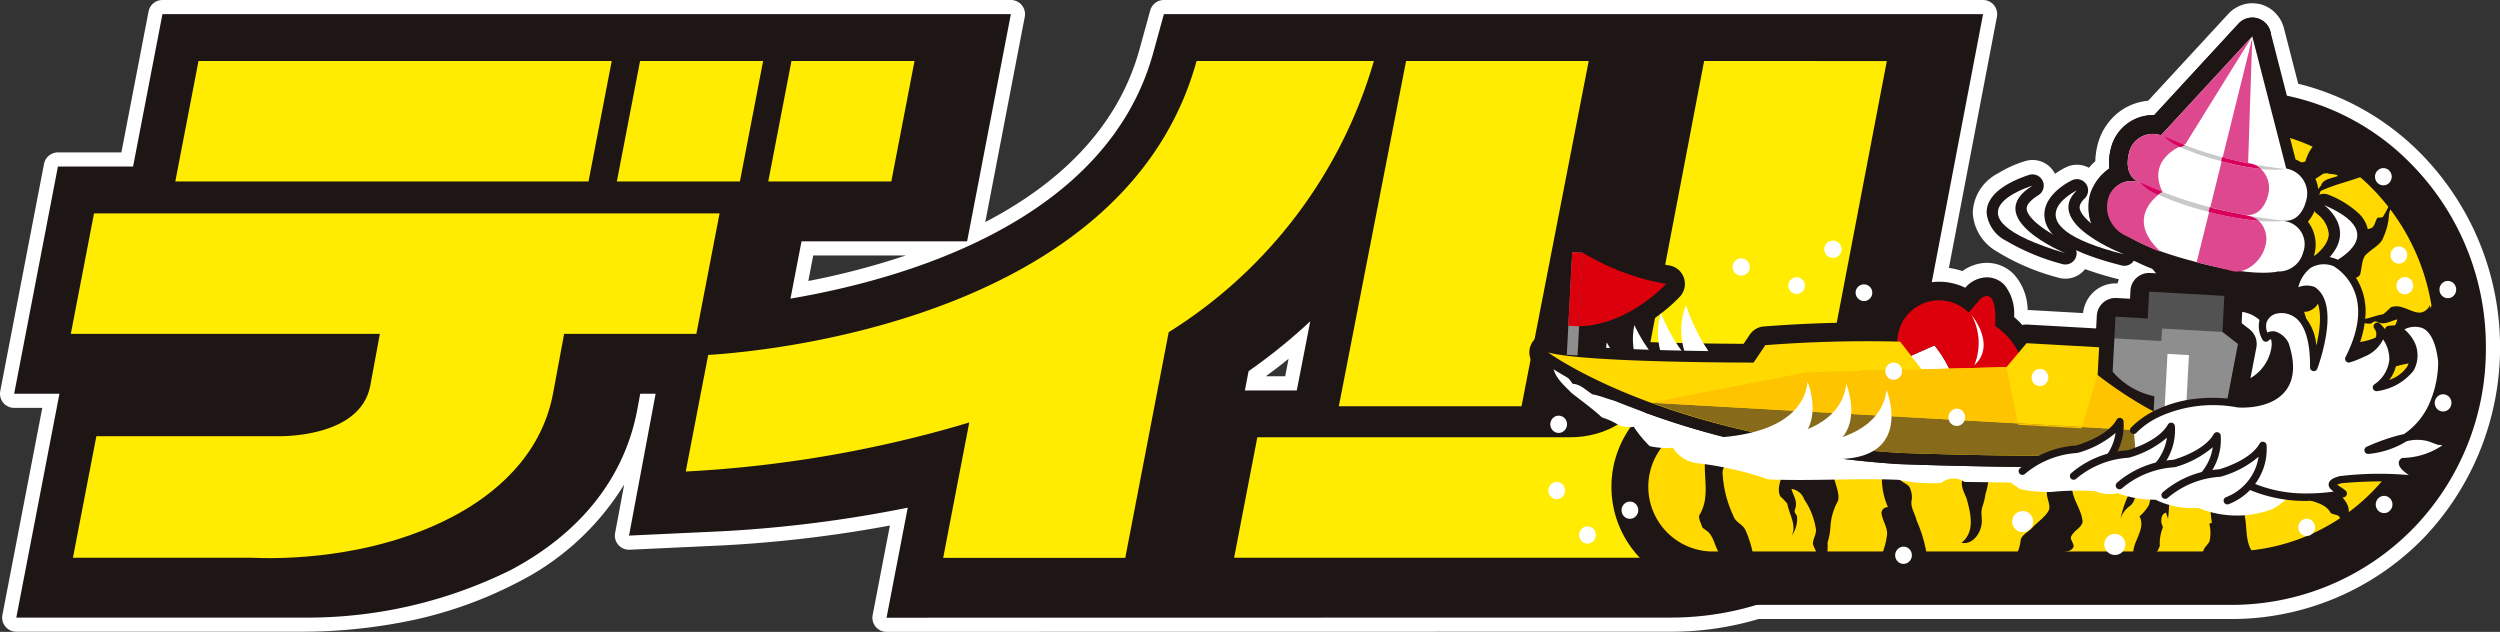 <svg xmlns="http://www.w3.org/2000/svg" xmlns:xlink="http://www.w3.org/1999/xlink" width="189.916" height="48" viewBox="0 0 189.916 48"><rect x="0" y="0" width="189.916" height="48" fill="#333333" stroke="none"/><defs><clipPath id="a"><rect width="189.917" height="48" fill="none"/></clipPath></defs><g transform="translate(0 0)" clip-path="url(#a)"><path d="M174.428,7.987l-1.252-4.87c0-.014-.013-.027-.017-.04a1.451,1.451,0,0,0-.124-.311l0-.006a1.426,1.426,0,0,0-.2-.267c-.021-.023-.044-.044-.067-.066s-.05-.054-.078-.076a1.3,1.3,0,0,0-.127-.084c-.022-.015-.042-.03-.066-.044a1.353,1.353,0,0,0-.3-.128.175.175,0,0,1-.02-.008c-.014,0-.029,0-.045,0a1.374,1.374,0,0,0-.283-.034c-.022,0-.045,0-.066,0a1.39,1.39,0,0,0-.328.051c-.014,0-.027.01-.041.015a1.354,1.354,0,0,0-.264.118l-.071.042a1.446,1.446,0,0,0-.262.217l-6.417,6.956a3.292,3.292,0,0,0-3.294,2.567,4.721,4.721,0,0,0-.122.746v.016a4.008,4.008,0,0,0,.008.695.139.139,0,0,1,0,.016,3.793,3.793,0,0,0-1.443,1.906,3.166,3.166,0,0,0,.037,2.29,2.235,2.235,0,0,1-.874-1.108c-.018-.093-.066-.338.363-.749a.89.89,0,0,0,.125-1.12.824.824,0,0,0-1.051-.3c-.231.109-2.25,1.129-2.089,2.817a2.237,2.237,0,0,0,.618,1.308c-1.016-.592-1.956-1.352-2-1.928-.03-.4.542-.812.886-1.025a.882.882,0,0,0,.339-1.092.833.833,0,0,0-1-.488c-.54.163-3.235,1.059-3.235,2.881,0,1.526,1.769,2.735,5.736,3.922a.824.824,0,0,0,.233.034.843.843,0,0,0,.795-.587.872.872,0,0,0,0-.522A19.156,19.156,0,0,0,161.91,20.9a.781.781,0,0,0,.2.026.833.833,0,0,0,.7-.39,14.286,14.286,0,0,0,1.474.645c.072.094.146.188.223.28l-.437-.024a1.384,1.384,0,0,0-1.012.368,1.462,1.462,0,0,0-.463,1l-.032.592-1.049-.06a1.378,1.378,0,0,0-1.012.368,1.465,1.465,0,0,0-.463,1l-.05.944-5.231-.3a1.325,1.325,0,0,0-.422.05,7.642,7.642,0,0,0-.626-.616,3.514,3.514,0,0,0-.715-2.419,1.8,1.8,0,0,0-1.334-.6,2.205,2.205,0,0,0-1.419.581c-.038.037-.075.075-.11.114l-.1.116a4.47,4.47,0,0,0-1.753-.471,4.574,4.574,0,0,0-.8.034L151.371,1.8H89.14l-.811,2.944C84.814,17.507,69.55,21.915,60.774,23.409l.839-4.354h12.58L77.516,1.8H13.064L10.833,13.377H5.124L1.8,30.634h3.44L1.962,47.639H23.688A34.758,34.758,0,0,0,39.575,44c5.264-2.809,8.563-6.976,9.546-12.078l.24-1.289H50.53L48.509,41.411l7.03-.327A97.257,97.257,0,0,0,69.682,39.29l-1.61,8.359,59.571-.01a22.211,22.211,0,0,0,6.515-.966H170.1a19.291,19.291,0,0,0,14-5.859,19.544,19.544,0,0,0,5.474-13.678,19.74,19.74,0,0,0-5.539-13.815,18.6,18.6,0,0,0-9.6-5.335m-3.39,16.425a2.6,2.6,0,0,1,1.331.618l0,0a2.038,2.038,0,0,0,.25,1.511.282.282,0,0,0,.193.129.274.274,0,0,0,.221-.065.746.746,0,0,1,.213-.13c.022.1.042.195.056.3a3.328,3.328,0,0,1-1.638,2.672l.446-2.317a1.472,1.472,0,0,0-.534-1.44l-.58-.449Zm-75.462,4.5a43.185,43.185,0,0,0,4.684-3.786l-1.024,5.252H95.293Z" transform="translate(-0.724 -0.724)" fill="#1d1614"/><path d="M12.34,0H76.792a1.075,1.075,0,0,1,1.056,1.278l-3,15.592C80.164,14.1,84.857,9.948,86.568,3.733L87.379.79A1.075,1.075,0,0,1,88.416,0h62.231A1.075,1.075,0,0,1,151.7,1.277l-3.65,19.075a5.507,5.507,0,0,1,1.026.243,3.184,3.184,0,0,1,1.854-.628,2.86,2.86,0,0,1,2.126.946,4.156,4.156,0,0,1,.977,2.636l.056,0,4.156.235a2.52,2.52,0,0,1,.8-1.6,2.453,2.453,0,0,1,1.666-.657c.045,0,.091,0,.136,0h.018a2.521,2.521,0,0,1,.1-.31l-.039-.01a24.785,24.785,0,0,1-2.529-.763,1.9,1.9,0,0,1-2.031.649h0a17.215,17.215,0,0,1-4.654-1.976,3.616,3.616,0,0,1-1.849-2.975,3.505,3.505,0,0,1,1.913-2.97,8.854,8.854,0,0,1,2.088-.941l.007,0a1.9,1.9,0,0,1,2.239.976,5.971,5.971,0,0,1,.856-.508,1.9,1.9,0,0,1,1.724.047,4.524,4.524,0,0,1,.485-.5q0-.139.013-.278v-.023a5.825,5.825,0,0,1,.15-.916A4.565,4.565,0,0,1,160.859,8.6a4.248,4.248,0,0,1,2.329-.946l6.107-6.619.008-.009a2.53,2.53,0,0,1,.456-.379L169.8.625l.071-.042.013-.008a2.449,2.449,0,0,1,.441-.2c.03-.011.066-.024.109-.036A2.454,2.454,0,0,1,171,.248c.056,0,.118,0,.147,0h0a2.493,2.493,0,0,1,.421.045,1.138,1.138,0,0,1,.141.026q.04.01.079.023l.035.012a2.449,2.449,0,0,1,.48.209l.016.009c.048.029.086.055.11.072l0,0a1.9,1.9,0,0,1,.208.144,1.516,1.516,0,0,1,.153.142l.014.014c.021.02.051.049.084.084l.008.008a2.486,2.486,0,0,1,.34.456l.016.028a2.447,2.447,0,0,1,.2.465,1.14,1.14,0,0,1,.046.14h0l1.088,4.234a19.722,19.722,0,0,1,9.494,5.491,20.986,20.986,0,0,1,.066,28.987,20.357,20.357,0,0,1-14.77,6.187H133.593a23.241,23.241,0,0,1-6.675.966L67.348,48a1.075,1.075,0,0,1-1.056-1.278l1.31-6.8a97.086,97.086,0,0,1-12.736,1.511l-7.031.327a1.075,1.075,0,0,1-1.107-1.272l.691-3.686a20.083,20.083,0,0,1-8.062,7.422,31.648,31.648,0,0,1-9.239,3.125,40.59,40.59,0,0,1-7.155.64H1.238A1.075,1.075,0,0,1,.183,46.712L3.213,30.985H1.075A1.075,1.075,0,0,1,.019,29.707L3.344,12.45A1.075,1.075,0,0,1,4.4,11.578H9.221L11.285.872A1.075,1.075,0,0,1,12.34,0Zm63.15,2.15H13.228L11.165,12.857a1.075,1.075,0,0,1-1.056.872H5.288L2.377,28.835H4.515a1.075,1.075,0,0,1,1.056,1.278L2.54,45.84H22.964a33.829,33.829,0,0,0,15.382-3.512c4.965-2.65,8.076-6.567,9-11.328l.239-1.287a1.075,1.075,0,0,1,1.057-.879h1.169a1.075,1.075,0,0,1,1.057,1.273L49.092,39.55l5.673-.264a95.57,95.57,0,0,0,13.98-1.774,1.075,1.075,0,0,1,1.268,1.257L68.649,45.85l58.269-.01a21.073,21.073,0,0,0,6.2-.918,1.076,1.076,0,0,1,.316-.047h35.938A18.225,18.225,0,0,0,182.6,39.343a18.472,18.472,0,0,0,5.171-12.93,18.672,18.672,0,0,0-5.237-13.067,17.544,17.544,0,0,0-9.046-5.03,1.075,1.075,0,0,1-.822-.785l-1.234-4.8c-.006-.016-.012-.034-.018-.053l-.01-.033a.513.513,0,0,0-.027-.079v0a.352.352,0,0,0-.044-.056l-.011-.011L171.3,2.48l-.017-.017-.021-.013-.026-.017-.018-.012-.019-.008-.038-.008h0A.315.315,0,0,0,171.1,2.4h-.026l-.03,0-.006,0-.025.008a.282.282,0,0,0-.05.023l-.039.023a.362.362,0,0,0-.053.043L164.458,9.45a1.075,1.075,0,0,1-.843.345l-.1,0a2.221,2.221,0,0,0-2.1,1.754,3.663,3.663,0,0,0-.094.571v.012a2.949,2.949,0,0,0,.005.5,1.12,1.12,0,0,1,.007.116,1.075,1.075,0,0,1-.489.917,2.737,2.737,0,0,0-1.02,1.379,2.092,2.092,0,0,0,.032,1.527,1.075,1.075,0,0,1-1.672,1.229,3.11,3.11,0,0,1-1.259-1.743,1.574,1.574,0,0,1,.043-.782,1.43,1.43,0,0,0-.569,1.12,1.146,1.146,0,0,0,.344.688,1.075,1.075,0,0,1,.184,1.163q.033-.034.07-.065a1.075,1.075,0,0,1,1.157-.151,17.809,17.809,0,0,0,3.13,1.064,1.075,1.075,0,0,1,1.264-.249,14.132,14.132,0,0,0,1.349.594,1.075,1.075,0,0,1,.515.369c.062.082.127.163.191.24a1.075,1.075,0,0,1-.885,1.763l-.429-.024a.31.31,0,0,0-.228.083.387.387,0,0,0-.12.264v0l-.032.592a1.075,1.075,0,0,1-1.135,1.016l-1.049-.06h-.015a.307.307,0,0,0-.207.085.39.39,0,0,0-.118.264l-.05.945a1.075,1.075,0,0,1-1.134,1.017l-5.231-.3a.335.335,0,0,0-.082.015,1.075,1.075,0,0,1-1.075-.315,6.6,6.6,0,0,0-.537-.528,1.075,1.075,0,0,1-.369-.794,2.635,2.635,0,0,0-.433-1.71.724.724,0,0,0-.541-.249,1.145,1.145,0,0,0-.683.291l-.042.043-.089.1a1.075,1.075,0,0,1-1.3.259,3.386,3.386,0,0,0-1.326-.357,3.483,3.483,0,0,0-.605.027,1.075,1.075,0,0,1-1.191-1.269L149.347,2.15H89.235L88.641,4.3C84.97,17.637,69.265,22.207,60.23,23.745a1.075,1.075,0,0,1-1.236-1.263l.839-4.354a1.075,1.075,0,0,1,1.056-.872H72.581ZM154.61,18.223a7.6,7.6,0,0,1-.754-.6,2.606,2.606,0,0,1-.984-1.667,1.652,1.652,0,0,1,.373-1.151c-.67.361-1.241.838-1.241,1.343S152.513,17.36,154.61,18.223Zm2.008.711a1.076,1.076,0,0,1,.093-.377,1.071,1.071,0,0,1-.437.268Zm-87.8.472h-7.04l-.374,1.94A58.243,58.243,0,0,0,68.816,19.406Zm101.5,3.208a1.075,1.075,0,0,1,.156.011,3.679,3.679,0,0,1,1.882.872,1.075,1.075,0,0,1,.316,1.143.389.389,0,0,0-.009.05,1.075,1.075,0,0,1,.909.825c.034.148.057.276.074.4a1.071,1.071,0,0,1,.007.209,4.4,4.4,0,0,1-2.171,3.531,1.075,1.075,0,0,1-1.6-1.133l.446-2.317a.4.4,0,0,0-.135-.386l-.581-.45a1.075,1.075,0,0,1-.415-.906l.044-.834a1.075,1.075,0,0,1,1.074-1.019Zm-70.777.718a1.075,1.075,0,0,1,1.055,1.281l-1.024,5.252a1.075,1.075,0,0,1-1.055.869H94.569a1.075,1.075,0,0,1-1.056-1.279L93.8,27.99a1.075,1.075,0,0,1,.44-.678A42.333,42.333,0,0,0,98.8,23.62,1.074,1.074,0,0,1,99.537,23.332Zm-1.91,5.252.258-1.326q-.85.685-1.73,1.326Z" transform="translate(0 0)" fill="#fff"/><path d="M251.987,28.29a2.617,2.617,0,0,1,1.884.806,2.787,2.787,0,0,1,.782,1.947c0,1.622-1.327,2.753-3.225,2.753H212.022a8.4,8.4,0,0,0,0,16.784h39.405a19.291,19.291,0,0,0,14-5.859A19.544,19.544,0,0,0,270.9,31.043a19.74,19.74,0,0,0-5.539-13.815,18.488,18.488,0,0,0-13.372-5.723,8.261,8.261,0,0,0-8.123,8.392,8.261,8.261,0,0,0,8.123,8.392" transform="translate(-82.056 -4.63)" fill="#1d1614"/><path d="M89.14,1.8l-.811,2.944C84.814,17.507,69.55,21.915,60.774,23.409l.839-4.354h12.58L77.516,1.8H13.064L10.833,13.377H5.124L1.8,30.634h3.44L1.962,47.639H23.688A34.758,34.758,0,0,0,39.575,44c5.264-2.809,8.563-6.976,9.546-12.078l.24-1.289H50.53L48.509,41.411l7.03-.327A97.257,97.257,0,0,0,69.682,39.29l-1.61,8.359,59.571-.01c8.519,0,15.854-4.727,17.062-11L151.371,1.8Zm6.436,27.118a43.185,43.185,0,0,0,4.684-3.786l-1.024,5.252H95.293Z" transform="translate(-0.724 -0.724)" fill="#1d1614"/><path d="M189.182,7.755H175.31L170.2,33.982h13.878Z" transform="translate(-68.494 -3.121)" fill="#ffec00"/><path d="M192.594,7.755l-4.872,25.49c-.329,1.707-2.7,3.094-5.282,3.094H158.653l-1.765,9.153h30.628c6.476,0,12.392-3.462,13.215-7.733l5.741-30Z" transform="translate(-63.137 -3.121)" fill="#ffec00"/><path d="M55.439,7.755H24.049l-1.763,9.153h31.39Z" transform="translate(-8.969 -3.121)" fill="#ffec00"/><path d="M78.419,16.908h9.347l1.765-9.153H80.183Z" transform="translate(-31.559 -3.121)" fill="#ffec00"/><path d="M99.429,7.755l-1.763,9.153h9.347l1.764-9.153Z" transform="translate(-39.304 -3.121)" fill="#ffec00"/><path d="M31.747,40.235l.73-3.952H9l1.764-9.154h47.52l-1.764,9.154H46.475l-.851,4.577c-.93,4.83-4.589,7.691-7.494,9.241-6.306,3.363-13.4,3.279-15.455,3.186H9.162l1.78-9.233H24.729s6.242.2,7.018-3.82" transform="translate(-3.621 -10.918)" fill="#ffec00"/><path d="M139.454,7.755H125.982c-5.19,18.845-30.755,21.94-37.1,22.329l-1.707,8.857A91.915,91.915,0,0,0,107.8,35.486q.454-.134.914-.275L106.732,45.5h13.832l3.3-17.144a36.148,36.148,0,0,0,15.586-20.6" transform="translate(-35.082 -3.121)" fill="#ffec00"/><path d="M253.732,43.533a5.114,5.114,0,0,0-2.265-3.615c.173-3.266-1.118-2.071-1.118-2.071l-1.307,1.511-.8,4.218,3.031,2Z" transform="translate(-99.9 -15.145)" fill="#1d1614"/><path d="M250.312,46.044a1.421,1.421,0,0,1-.785-.236l-3.031-2a1.423,1.423,0,0,1-.613-1.454l.8-4.218a1.423,1.423,0,0,1,.322-.665l1.307-1.511a1.421,1.421,0,0,1,.109-.113,2.237,2.237,0,0,1,1.451-.593,1.838,1.838,0,0,1,1.343.583,3.455,3.455,0,0,1,.729,2.432,7.264,7.264,0,0,1,.69.679,6.007,6.007,0,0,1,1.556,3.516,1.423,1.423,0,0,1-.509,1.206l-2.461,2.046A1.422,1.422,0,0,1,250.312,46.044Zm-1.456-4.092,1.359.9,1-.832a3.935,3.935,0,0,0-1.454-1.846,1.422,1.422,0,0,1-.476-.482Z" transform="translate(-98.941 -14.187)" fill="#1d1614"/><path d="M241.621,45.047a3.177,3.177,0,0,0,2.745,2.008,3.051,3.051,0,0,0,1.4-.26,9.1,9.1,0,0,0-1.571-2.885Z" transform="translate(-97.237 -17.671)" fill="#1d1614"/><path d="M243.232,41.528a1.423,1.423,0,0,1,1.075.49,10.584,10.584,0,0,1,1.851,3.382,1.423,1.423,0,0,1-.787,1.743,4.5,4.5,0,0,1-1.8.382c-.081,0-.163,0-.244-.007a4.494,4.494,0,0,1-2.443-.892,4.722,4.722,0,0,1-1.539-2,1.423,1.423,0,0,1,.742-1.84l2.57-1.137A1.42,1.42,0,0,1,243.232,41.528Z" transform="translate(-96.278 -16.712)" fill="#1d1614"/><path d="M247.537,41.656a3.18,3.18,0,1,0-6.346-.359,3.353,3.353,0,0,0,.255,1.448l2.57-1.137a9.1,9.1,0,0,1,1.571,2.885,3.268,3.268,0,0,0,1.95-2.838" transform="translate(-97.062 -15.37)" fill="#1d1614"/><path d="M244.629,44.959a1.423,1.423,0,0,1-1.355-.986,7.625,7.625,0,0,0-.71-1.548l-1.5.664a1.423,1.423,0,0,1-1.894-.764,4.763,4.763,0,0,1-.359-2.06,4.647,4.647,0,0,1,4.592-4.454c.085,0,.171,0,.256.007a4.534,4.534,0,0,1,3.189,1.576,4.777,4.777,0,0,1,.3,5.85,4.653,4.653,0,0,1-1.955,1.6A1.423,1.423,0,0,1,244.629,44.959Zm-1.571-5.732a1.423,1.423,0,0,1,1.075.49,9.549,9.549,0,0,1,.945,1.366,1.94,1.94,0,0,0,.081-.461,1.826,1.826,0,0,0-1.66-1.962l-.095,0a1.74,1.74,0,0,0-1.534.963l.614-.271A1.421,1.421,0,0,1,243.057,39.227Z" transform="translate(-96.103 -14.411)" fill="#1d1614"/><path d="M216.363,45.734l15.263-.408,1.528-1.817,5.508.311-.112,2.106c.642,1.411,4.252,2.777,4.252,2.777a14.911,14.911,0,0,1-.258,2.945c-2.5.811-19.037.195-19.037.195-18.041-1.226-26.7-7.633-26.7-7.633,2.72.788,15.61.773,15.61.773l.888-1.323a100.826,100.826,0,0,1,10.243-.268l1.628,2.1" transform="translate(-79.201 -17.439)" fill="#1d1614"/><path d="M233.886,52.531q-1.292,0-2.772-.017c-4.414-.052-8.576-.206-8.618-.208l-.044,0a76.721,76.721,0,0,1-12.007-1.743,59.5,59.5,0,0,1-8.539-2.63A32.931,32.931,0,0,1,195,44.395a1.423,1.423,0,0,1,1.242-2.512c1.748.506,9.481.7,14.455.716l.465-.692a1.423,1.423,0,0,1,1.073-.626,100.735,100.735,0,0,1,10.432-.27,1.423,1.423,0,0,1,1.045.549L224.9,43.1l5.086-.136,1.116-1.327a1.424,1.424,0,0,1,1.169-.5l5.508.311a1.423,1.423,0,0,1,1.341,1.5l-.086,1.625a6.507,6.507,0,0,0,1.588,1.067,17.651,17.651,0,0,0,1.721.785,1.425,1.425,0,0,1,.919,1.32,16.335,16.335,0,0,1-.29,3.256,1.423,1.423,0,0,1-.952,1.053,17.176,17.176,0,0,1-4.426.441C236.542,52.515,235.3,52.531,233.886,52.531Zm-11.262-3.069c.329.012,4.315.155,8.529.205a86.341,86.341,0,0,0,9.178-.193c.026-.231.05-.5.067-.794-.325-.146-.707-.327-1.1-.536a6.272,6.272,0,0,1-3-2.587,1.423,1.423,0,0,1-.126-.665l.037-.689-3.381-.191-1.07,1.272a1.423,1.423,0,0,1-1.051.507l-15.263.408-.06-2.257c-.93.047-1.72.1-2.245.131l-.5.745a1.423,1.423,0,0,1-1.18.63c-.032,0-3.283,0-6.824-.092q-.864-.023-1.622-.05l.077.03A65.789,65.789,0,0,0,222.624,49.462Z" transform="translate(-78.242 -16.481)" fill="#1d1614"/><path d="M276.986,40.454l.161-3.056-5.712-.321-.107,2.037-2.449-.137-.087,1.65,2.191,2.413,4.623.261Z" transform="translate(-108.172 -14.921)" fill="#1d1614"/><path d="M274.649,43.765l-.081,0-4.623-.261a1.423,1.423,0,0,1-.973-.464l-2.191-2.413a1.424,1.424,0,0,1-.368-1.032l.087-1.65A1.423,1.423,0,0,1,268,36.6l1.022.057.032-.611a1.423,1.423,0,0,1,1.5-1.347l5.712.321a1.423,1.423,0,0,1,1.341,1.5l-.161,3.056a1.423,1.423,0,0,1-.14.545l-1.378,2.846A1.423,1.423,0,0,1,274.649,43.765Zm-3.962-3.073,3.094.175.839-1.733.071-1.353-2.869-.161-.032.61a1.423,1.423,0,0,1-1.5,1.347l-.649-.036Z" transform="translate(-107.213 -13.962)" fill="#1d1614"/><line x2="0.915" y2="2.06" transform="translate(139.534 25.997)" fill="#1d1614"/><path d="M-1.262,2.248-2.177.189.425-.967l.915,2.06Z" transform="translate(140.41 26.386)" fill="#1d1614"/><line x2="1.634" y2="1.993" transform="translate(152.425 27.887)" fill="#1d1614"/><path d="M-.209,2.288-1.842.295l2.2-1.8L1.993.484Z" transform="translate(153.167 28.494)" fill="#1d1614"/><path d="M200.412,32.107,200,39.9l-.816-.047.411-7.8Z" transform="translate(-80.159 -12.902)" fill="#1d1614"/><path d="M199.042,40.369l-.081,0-.816-.047a1.423,1.423,0,0,1-1.34-1.5l.411-7.8a1.423,1.423,0,0,1,1.5-1.346l.816.047a1.423,1.423,0,0,1,1.34,1.5l-.411,7.8a1.423,1.423,0,0,1-1.421,1.348Z" transform="translate(-79.2 -11.944)" fill="#1d1614"/><path d="M200.491,32.107l-.295,5.585-.816-.047.294-5.585Z" transform="translate(-80.238 -12.902)" fill="#1d1614"/><path d="M199.238,38.157l-.081,0-.816-.047a1.423,1.423,0,0,1-1.34-1.5l.294-5.585a1.423,1.423,0,0,1,1.5-1.346l.816.047a1.423,1.423,0,0,1,1.34,1.5l-.295,5.585a1.423,1.423,0,0,1-1.421,1.348Z" transform="translate(-79.279 -11.944)" fill="#1d1614"/><path d="M278.092,42.939l-.844,4.39c-1.3,1.407-5.563.744-5.563.744l.06-1.16a5.727,5.727,0,0,1-3.174-1.869l.133-2.529,3.569.2.051-.948,4.59.259Z" transform="translate(-108.082 -16.809)" fill="#1d1614"/><path d="M271.365,39.386l.08,0,4.59.259a1.423,1.423,0,0,1,.791.3l1.178.912a1.423,1.423,0,0,1,.527,1.395l-.844,4.39a1.424,1.424,0,0,1-.353.7c-.845.913-2.292,1.357-4.423,1.357a17.328,17.328,0,0,1-2.4-.173,1.423,1.423,0,0,1-1.2-1.48l0-.031a7.307,7.307,0,0,1-2.8-2.031,1.424,1.424,0,0,1-.313-.968l.133-2.529a1.423,1.423,0,0,1,1.5-1.346l2.227.126a1.423,1.423,0,0,1,1.313-.874Zm4.068,3.078-2.806-.158a1.423,1.423,0,0,1-1.393.872l-2.143-.121-.025.481a4.036,4.036,0,0,0,1.953,1.011,1.424,1.424,0,0,1,1.185,1.278c.221.012.46.019.707.019A5.626,5.626,0,0,0,275,45.553l.574-2.983Z" transform="translate(-107.123 -15.85)" fill="#1d1614"/><path d="M276.74,49.929,277,45.082l-1.631-.091-.256,4.846Z" transform="translate(-110.713 -18.106)" fill="#1d1614"/><path d="M275.781,50.393l-.081,0-1.631-.093a1.423,1.423,0,0,1-1.341-1.5l.256-4.846a1.423,1.423,0,0,1,1.5-1.346l1.631.091a1.423,1.423,0,0,1,1.342,1.5l-.256,4.847a1.423,1.423,0,0,1-1.421,1.348Z" transform="translate(-109.755 -17.147)" fill="#1d1614"/><path d="M246.557,53.261l-36.682-2.066a68.186,68.186,0,0,0,18.893,3.811s16.538.616,19.037-.195a14.887,14.887,0,0,0,.258-2.945Z" transform="translate(-84.461 -20.603)" fill="#1d1614"/><path d="M208.915,48.813l.081,0,36.078,2.032,1.062-.984a1.423,1.423,0,0,1,2.391,1.033,16.309,16.309,0,0,1-.29,3.256,1.423,1.423,0,0,1-.952,1.053c-.646.21-2.192.488-8.137.488-5.288,0-11.331-.223-11.392-.225l-.044,0a77.476,77.476,0,0,1-11.088-1.539,61.855,61.855,0,0,1-8.2-2.355,1.423,1.423,0,0,1,.49-2.76Z" transform="translate(-83.502 -19.644)" fill="#1d1614"/><path d="M200.745,37.723l.295-5.585a18.284,18.284,0,0,0,6.319,2.363s-2.823,3.118-6.613,3.221" transform="translate(-80.787 -12.933)" fill="#1d1614"/><path d="M199.786,38.188a1.423,1.423,0,0,1-1.421-1.5l.295-5.585a1.423,1.423,0,0,1,2.174-1.133,16.937,16.937,0,0,0,5.74,2.159,1.423,1.423,0,0,1,.881,2.368c-.132.146-3.281,3.57-7.63,3.689Zm1.6-4.715-.085,1.621a8.371,8.371,0,0,0,1.95-.863C202.567,33.991,201.935,33.726,201.385,33.472Z" transform="translate(-79.828 -11.975)" fill="#1d1614"/><path d="M209.875,49.373l11.748-2.3,15.264-.408.894,4.383,4.793.271,1.237-4.053a30.568,30.568,0,0,0,4.252,2.776l-1.506,1.4Z" transform="translate(-84.461 -18.78)" fill="#1d1614"/><path d="M245.6,51.9l-.08,0-3.439-.194a1.42,1.42,0,0,1-.544.075l-4.793-.271a1.42,1.42,0,0,1-.53-.135l-27.375-1.542a1.423,1.423,0,0,1-.193-2.818l11.748-2.3a1.423,1.423,0,0,1,.235-.026l15.264-.408a1.424,1.424,0,0,1,1.433,1.138l.653,3.2,2.636.148.879-2.881a1.423,1.423,0,0,1,2.244-.7,29.308,29.308,0,0,0,4.018,2.626,1.423,1.423,0,0,1,.32,2.312l-1.506,1.4A1.423,1.423,0,0,1,245.6,51.9Zm-2.061-2.965.588.033c-.172-.114-.338-.226-.5-.335Zm-23.206-1.307,14.7.828-.264-1.3-13.951.372Z" transform="translate(-83.502 -17.822)" fill="#1d1614"/><path d="M250.633,40.05s1.926,2.276.209,3.815a4.433,4.433,0,0,0-.209-3.815" transform="translate(-100.864 -16.117)" fill="#1d1614"/><path d="M249.674,37.668a1.422,1.422,0,0,1,1.087.5,6.132,6.132,0,0,1,1.005,1.779,4.035,4.035,0,0,1,.218,1.91,3.464,3.464,0,0,1-1.151,2.106,1.444,1.444,0,0,1-1.86.073,1.393,1.393,0,0,1-.36-1.777,3.121,3.121,0,0,0-.218-2.545,1.423,1.423,0,0,1,1.278-2.048Z" transform="translate(-99.905 -15.159)" fill="#1d1614"/><path d="M282.8,21.034a1.768,1.768,0,0,0-1.168-2.324l-.4-.105c.924.166,1.558-.534,1.805-1.529a1.916,1.916,0,0,0-1.281-2.353l-.244-.065L278.936,4.625,272,12.138l-.216-.057a1.849,1.849,0,0,0-2.219,1.426c-.247,1-.016,1.922.871,2.235l-.284-.076a1.707,1.707,0,0,0-2.106,1.461,1.78,1.78,0,0,0,1.1,2.271l-.1-.039s.635,1.129,5.745,2.435c0,0,3.76,1.077,6.058.708l-.1-.026a1.92,1.92,0,0,0,2.049-1.441" transform="translate(-107.839 -1.861)" fill="#1d1614"/><path d="M278.809,23.043a22.91,22.91,0,0,1-5.342-.834,22.27,22.27,0,0,1-5.113-1.839,5.1,5.1,0,0,1-1.2-.878,3.146,3.146,0,0,1-1.441-3.668,3.505,3.505,0,0,1,1.411-2.116,4.182,4.182,0,0,1,.108-1.5,3.3,3.3,0,0,1,3.17-2.563l.126,0L276.933,2.7a1.423,1.423,0,0,1,2.425.611l2.387,9.291a3.2,3.2,0,0,1,1.407,1.361,3.461,3.461,0,0,1,.311,2.5,4.2,4.2,0,0,1-.556,1.3q.076.128.139.266a3.628,3.628,0,0,1,.179,2.389,3.336,3.336,0,0,1-3.08,2.524l-.024,0A8.344,8.344,0,0,1,278.809,23.043Zm-9.423-5.38a15.769,15.769,0,0,0,4.8,1.793l.04.011a20.4,20.4,0,0,0,4.579.73c.178,0,.346-.006.5-.018a1.418,1.418,0,0,1,.613-.079l.05,0a.492.492,0,0,0,.49-.368.831.831,0,0,0,0-.508c-.013-.028-.03-.065-.151-.1l-.4-.1a1.423,1.423,0,0,1,.583-2.783,1.213,1.213,0,0,0,.2-.466.511.511,0,0,0-.261-.634l-.245-.065a1.423,1.423,0,0,1-1.015-1.022l-1.927-7.5-5.159,5.59a1.423,1.423,0,0,1-1.411.411l-.216-.057a.256.256,0,0,0-.065-.009.482.482,0,0,0-.407.4,1.139,1.139,0,0,0-.03.552,1.423,1.423,0,0,1-.847,2.715l-.284-.076a.371.371,0,0,0-.092-.014c-.074,0-.2.182-.266.442a.753.753,0,0,0-.029.386.794.794,0,0,0,.356.255A1.417,1.417,0,0,1,269.386,17.663Z" transform="translate(-106.881 -0.903)" fill="#1d1614"/><path d="M271.826,20.906c-2.821-2.666.216-4.467.216-4.467-1.286-2.665,1.742-3.625,1.742-3.625l5.081-8.19-6.932,7.513-.216-.057a1.849,1.849,0,0,0-2.219,1.427c-.247,1-.016,1.922.871,2.235l-.284-.075a1.813,1.813,0,0,0-2.194,1.382,2.429,2.429,0,0,0,1.371,2.727s2.933,1.481,2.565,1.131" transform="translate(-107.768 -1.861)" fill="#1d1614"/><path d="M270.88,21.425h0c-.348,0-.594-.06-1.993-.733-.621-.3-1.2-.592-1.226-.6l-.039-.021a3.811,3.811,0,0,1-2.024-4.475,3.78,3.78,0,0,1,1.449-1.9,4.19,4.19,0,0,1,.111-1.483,3.3,3.3,0,0,1,3.17-2.563l.125,0L276.859,2.7a1.423,1.423,0,0,1,2.256,1.716l-5.081,8.19a1.358,1.358,0,0,1-.774.6,1.926,1.926,0,0,0-1.027.79,1.087,1.087,0,0,0,.132.861,1.4,1.4,0,0,1-.551,1.84,1.625,1.625,0,0,0-.722.942c-.033.33.234.78.751,1.269l0,0a1.439,1.439,0,0,1-.967,2.509Zm-2.233-5.358c-.107,0-.272.224-.382.52a.451.451,0,0,0,.068.334,3.65,3.65,0,0,1,.316-.854Z" transform="translate(-106.808 -0.903)" fill="#1d1614"/><path d="M274.684,24.4a3.012,3.012,0,0,0-.332.2,22,22,0,0,0,3.946,1.33l.046.013.087-.347a32.866,32.866,0,0,1-3.747-1.2" transform="translate(-110.409 -9.818)" fill="#1d1614"/><path d="M273.726,22.014a1.423,1.423,0,0,1,.517.1,31.42,31.42,0,0,0,3.584,1.145,1.423,1.423,0,0,1,1.027,1.723l-.087.347a1.423,1.423,0,0,1-1.772,1.024l-.027-.008a23.7,23.7,0,0,1-4.186-1.419,1.423,1.423,0,0,1-.2-2.454,4.435,4.435,0,0,1,.49-.3A1.423,1.423,0,0,1,273.726,22.014Z" transform="translate(-109.45 -8.859)" fill="#1d1614"/><path d="M273.776,23.925c-.521-.2-1.044-.425-1.562-.668l-.12-.032a3.573,3.573,0,0,0,1.349.9,3.012,3.012,0,0,1,.332-.2" transform="translate(-109.5 -9.346)" fill="#1d1614"/><path d="M272.485,24.591a1.422,1.422,0,0,1-.612-.138,4.92,4.92,0,0,1-1.9-1.363,1.423,1.423,0,0,1,1.526-2.2l.12.032a1.423,1.423,0,0,1,.239.087c.464.217.961.43,1.477.632a1.423,1.423,0,0,1,.136,2.59,1.591,1.591,0,0,0-.174.106A1.423,1.423,0,0,1,272.485,24.591Z" transform="translate(-108.542 -8.388)" fill="#1d1614"/><path d="M280.454,19.718l.072-.3a27.742,27.742,0,0,1-2.987-.953c-.092.031-.216.078-.36.143a18.634,18.634,0,0,0,3.275,1.1" transform="translate(-111.547 -7.433)" fill="#1d1614"/><path d="M279.5,20.183a1.423,1.423,0,0,1-.355-.045,20.309,20.309,0,0,1-3.53-1.2,1.423,1.423,0,0,1,.026-2.584c.166-.075.335-.141.488-.193a1.423,1.423,0,0,1,.968.021,26.357,26.357,0,0,0,2.833.9,1.423,1.423,0,0,1,1.025,1.713l-.072.3a1.423,1.423,0,0,1-1.383,1.087Z" transform="translate(-110.588 -6.474)" fill="#1d1614"/><path d="M283.987,18.728a21.276,21.276,0,0,1-3.671-.66l.087-.348c.973.25,1.875.439,2.65.581l-.166-.044c.923.166,1.558-.535,1.8-1.529a2,2,0,0,0-.545-1.944,18.554,18.554,0,0,1-2.808-.54c-.017,0-.033-.01-.051-.014l.072-.3c.812.211,1.566.373,2.222.494-.055-.021-.112-.039-.171-.055l-.244-.063.314-9.477L279.253,21.87l2.685.662c1.058.28,2.257-.8,2.516-1.845a1.932,1.932,0,0,0-.467-1.958" transform="translate(-112.381 -1.945)" fill="#1d1614"/><path d="M281.33,23.041h0a2.793,2.793,0,0,1-.7-.089l-2.675-.66a1.423,1.423,0,0,1-1.041-1.725l4.228-17.037a1.423,1.423,0,0,1,2.8.39l-.283,8.561a1.423,1.423,0,0,1,.5.3,3.419,3.419,0,0,1,.954,3.327,4.2,4.2,0,0,1-.556,1.3,3.521,3.521,0,0,1,.319,2.655,4.094,4.094,0,0,1-1.236,2.005A3.487,3.487,0,0,1,281.33,23.041Zm-1.31-3.171,1.3.321.013,0a.826.826,0,0,0,.4-.227,1.291,1.291,0,0,0,.385-.583,1.206,1.206,0,0,0,.038-.272c-.674-.082-1.32-.2-1.867-.316ZM282,15.877a1.43,1.43,0,0,1,.15.016,1.212,1.212,0,0,0,.2-.466.655.655,0,0,0,.011-.271c-.4-.06-.788-.131-1.124-.2l-.181.729Q281.526,15.786,282,15.877Z" transform="translate(-111.423 -0.986)" fill="#1d1614"/><path d="M286.842,27.574c.934.138,1.729.213,1.729.213a9.764,9.764,0,0,1-1.538.036q-.242-.007-.486-.026a1.7,1.7,0,0,0-.7-.365l-.233-.062c.457.083.87.149,1.229.2" transform="translate(-114.941 -11.015)" fill="#1d1614"/><path d="M284.653,24.989a1.43,1.43,0,0,1,.256.023c.375.068.763.132,1.186.2.88.13,1.645.2,1.652.2a1.423,1.423,0,0,1,.091,2.822,7.207,7.207,0,0,1-1.1.067c-.271,0-.529-.007-.7-.013s-.373-.015-.553-.029a1.423,1.423,0,0,1-.834-.353.316.316,0,0,0-.122-.055h0l-.233-.062a1.424,1.424,0,0,1,.365-2.8Z" transform="translate(-113.982 -10.056)" fill="#1d1614"/><path d="M280.765,26.7a23.227,23.227,0,0,0,3.831.688,1.682,1.682,0,0,0-.7-.365l-.233-.062c-.776-.142-1.838-.359-2.812-.609Z" transform="translate(-112.99 -10.605)" fill="#1d1614"/><path d="M279.892,23.971a1.423,1.423,0,0,1,.355.045c1.112.286,2.267.506,2.713.587q.056.01.111.025l.231.062a3.1,3.1,0,0,1,1.281.676,1.423,1.423,0,0,1-1.049,2.484,24.612,24.612,0,0,1-4.106-.735,1.423,1.423,0,0,1-1-1.712l.085-.348a1.423,1.423,0,0,1,1.382-1.084Z" transform="translate(-112.031 -9.647)" fill="#1d1614"/><path d="M287.39,21.045c.959.15,1.554.2,1.554.2a6.532,6.532,0,0,1-1.369.045c-.17-.01-.341-.024-.511-.042a1.742,1.742,0,0,0-.565-.355c.323.061.622.111.892.154" transform="translate(-115.297 -8.407)" fill="#1d1614"/><path d="M285.538,18.509a1.428,1.428,0,0,1,.265.025c.268.051.546.1.849.146.885.138,1.445.186,1.45.187a1.423,1.423,0,0,1,.1,2.824,6.99,6.99,0,0,1-1.083.078c-.188,0-.388-.006-.592-.018-.178-.01-.368-.026-.578-.048a1.423,1.423,0,0,1-.822-.375.322.322,0,0,0-.1-.066,1.424,1.424,0,0,1,.509-2.753Z" transform="translate(-114.338 -7.448)" fill="#1d1614"/><path d="M282.372,20.279l.223.061a18.574,18.574,0,0,0,2.808.54,1.729,1.729,0,0,0-.565-.355c-.656-.121-1.581-.33-2.392-.541Z" transform="translate(-113.636 -8.042)" fill="#1d1614"/><path d="M281.487,17.6a1.423,1.423,0,0,1,.358.046c.776.2,1.676.406,2.291.519a1.423,1.423,0,0,1,.251.07,3.143,3.143,0,0,1,1.03.646,1.423,1.423,0,0,1-1.12,2.455,19.953,19.953,0,0,1-3.053-.588h0l-.2-.054a1.425,1.425,0,0,1-1.014-1.719l.073-.3a1.423,1.423,0,0,1,1.381-1.08Z" transform="translate(-112.678 -7.084)" fill="#1d1614"/><path d="M275,17.248l.116.077s.18.319,1.189.8c.143-.065.268-.112.36-.143-.48-.185-.96-.389-1.437-.611Z" transform="translate(-110.668 -6.941)" fill="#1d1614"/><path d="M274.038,14.866a1.418,1.418,0,0,1,.662.164l.2.1c.432.2.875.388,1.318.559a1.423,1.423,0,0,1-.065,2.679c-.021.007-.1.034-.223.09a1.423,1.423,0,0,1-1.192-.011,5.235,5.235,0,0,1-1.539-1.013,1.424,1.424,0,0,1,.844-2.571Z" transform="translate(-109.709 -5.982)" fill="#1d1614"/><path d="M251.8,27.132a3.166,3.166,0,0,1,2.28.975,3.367,3.367,0,0,1,.945,2.357A3.283,3.283,0,0,1,251.8,33.8H212.4a7.817,7.817,0,0,0,0,15.625H251.8a17.939,17.939,0,0,0,12.975-5.552,19.4,19.4,0,0,0,0-26.81A17.94,17.94,0,0,0,251.8,11.506a7.692,7.692,0,0,0-7.563,7.814,7.691,7.691,0,0,0,7.563,7.813" transform="translate(-82.433 -4.63)" fill="#1d1614"/><path d="M253.69,26.188a5.893,5.893,0,0,1,4.261,1.823,6.29,6.29,0,0,1,1.765,4.4,6.136,6.136,0,0,1-6.026,6.225H214.285a4.922,4.922,0,0,0,0,9.838H253.69a15.2,15.2,0,0,0,10.995-4.7,16.442,16.442,0,0,0,0-22.718,15.2,15.2,0,0,0-10.995-4.706,4.922,4.922,0,0,0,0,9.84" transform="translate(-84.319 -6.579)" fill="#ffd900"/><path d="M217.3,65.542a1.185,1.185,0,0,0,.265-1.67c-.532-.53-.5-1.308-1.036-1.84l-.423-.317c-.132-.365-.348-.794-.226-.969.773-1.29.331-2.685.411-4.092.076-.478.612-.877.4-1.306a4.667,4.667,0,0,0-1.074-1.6,7.805,7.805,0,0,1,1.719,1.417,2.42,2.42,0,0,1,.626,1.134c.009.54-.32.828-.335,1.218a8.634,8.634,0,0,0,.809,3.269c.155.517.7.659.919,1.086a8.7,8.7,0,0,1,.715,2.668.973.973,0,0,1-.613.875c-.707.272-1.493-.448-2.154.125" transform="translate(-86.772 -21.63)" fill="#1d1614"/><path d="M283.1,56.178a4.254,4.254,0,0,1,3.057.46c.3.231.357,1.016.822,1.071a4.066,4.066,0,0,1,1.984,1.209c.278.471,1.466.368,1.985,1.208.072.2.5.158.67.323a17.7,17.7,0,0,1,1.118,2.224l-.125-.988c-.143-.406-.456-.978-.332-1.256.4-1.071-.867-1.513-.859-2.436a1.209,1.209,0,0,0-.08-.545c-.67-.323-1.341-.645-1.394-1.43-.161.176-.072-.2-.268-.131-.215-.608-.984-.553-.866-1.174-.045-.442-.5-.628-.862-.721-.572-.36-.31-1.362-.935-1.242a4.262,4.262,0,0,0-2.779,1.275,3.376,3.376,0,0,0-1.135,2.152" transform="translate(-113.928 -21.225)" fill="#1d1614"/><path d="M237.494,65.327a5.11,5.11,0,0,0,.948-2.338c.152-.641-.367-1.226-.4-1.821a.468.468,0,0,1,.493-.418,5.507,5.507,0,0,1-.464-2.107,4.494,4.494,0,0,0-.161-1.171,8.3,8.3,0,0,0-1.567-2.252,6.743,6.743,0,0,0,1.707,1.112,2.771,2.771,0,0,1,1.363,2.2c.062.286.476.39.724.634a1.719,1.719,0,0,1,.212.96c-.152.639.232,1.052.357,1.628a10.45,10.45,0,0,1,.907,4.119c-.13.736-1.471.849-2.254.832s-1.109-1.05-1.863-1.376" transform="translate(-95.112 -22.222)" fill="#1d1614"/><path d="M248.015,51.475c.235,1.824-.085,1.74.768,3.41a1.9,1.9,0,0,1,.108,1.508c-.178.448.181,1.069.308,1.385.286,1.062.706,2.547-.388,3.389.746.16,1.326-.534,1.488-1.2.17-.556-.069-.97.1-1.526a5.194,5.194,0,0,0,.244-.994c.259-.779.212-1.424.472-2.2.185-.339.506-.255.9-.61.289-.346-.007-1.567.283-1.913.378-.569.926-.238.784-.77-.12-.207-.44-.292-.455-.507-.181-1.069-2.6-1.209-3.284-1.916-1.028.294-.556,1.017-1.33,1.943" transform="translate(-99.81 -19.933)" fill="#1d1614"/><path d="M254.546,65.944a1.285,1.285,0,0,1-.252-.936,2.226,2.226,0,0,1,1.059-1.315c.3-.087.391-.559.48-1.035-.011-.445.666-.751.912-1.046.419-.458,1.069-.868,1.26-1.372.088-.474-.253-.936-.164-1.412.062-.578.813-1.018.974-1.624.118-.372-.123-.863-.033-1.336.235-.74,1-1.523.677-2.327a22.789,22.789,0,0,1,.88,3.674c.085.313-.464.694-.582,1.064-.151,1.054.734,1.921.785,2.916-.09.474-.694.648-.884,1.151-.045.238.241.493.2.73-.19.5-.907.261-1.125.659a2.247,2.247,0,0,0,.005,1.232c-.072.134-.016.342-.19.5a1.319,1.319,0,0,0-.587,1.85,7.328,7.328,0,0,1-3.41-1.376" transform="translate(-102.336 -21.546)" fill="#1d1614"/><path d="M225.737,57.034a.932.932,0,0,1,.6.687c.094.743-.622,1.554-.253,2.377a4.18,4.18,0,0,1,.537.565c.16.863.737,1.643.323,2.441a2.223,2.223,0,0,0,.412-1.512c-.066-.122-.222-.271-.171-.46.272-.634-.108-1.051-.253-1.6a1.2,1.2,0,0,1,.969.794,5.5,5.5,0,0,1,.883,2.2c.079.432-.207.757-.218,1.161.08.431.459.849.539,1.281a2.733,2.733,0,0,1-.112,1.5,5.163,5.163,0,0,0,.683-2.862,4.929,4.929,0,0,0,.218-1.162,4.518,4.518,0,0,1,.517-1.89c.363-.608-.411-1.754-.3-2.535.062-1.31-.24-1.3-1.143-1.967a2.517,2.517,0,0,0-2.913.171.608.608,0,0,0-.207.756l.183.055" transform="translate(-90.844 -22.393)" fill="#1d1614"/><path d="M302.65,38.76a.914.914,0,0,1-.7.584c-.722.055-1.468-.728-2.282-.394a4.216,4.216,0,0,1-.576.523c-.843.117-1.63.668-2.377.2a2.058,2.058,0,0,0,1.438.51c.121-.061.274-.216.453-.152.6.317,1.023-.051,1.566-.171a1.216,1.216,0,0,1-.82.956,5.111,5.111,0,0,1-2.172.788c-.421.057-.719-.256-1.111-.289-.421.057-.846.427-1.267.484a2.478,2.478,0,0,1-1.441-.2,4.767,4.767,0,0,0,2.729.865,4.632,4.632,0,0,0,1.11.289,4.187,4.187,0,0,1,1.8.638c.568.409,1.717-.327,2.467-.164,1.261.136,1.264-.174,1.964-1.07a2.742,2.742,0,0,0,0-3.013.57.57,0,0,0-.719-.256s-.032.093-.062.186" transform="translate(-118.06 -15.598)" fill="#1d1614"/><path d="M269.224,54.185c-.18.063-.24.188-.209.281.336,1.334,1.035,2.543,1.371,3.876a8.174,8.174,0,0,0-1.041,2.646,1.8,1.8,0,0,1,.688-.966c.569-.407.474-1.308.651-1.992.27-.406-.124-.994-.277-1.46.18-.062.574.526.664.494.212.341.151.155.214.653.063.807.487,1.489.221,2.2a3.269,3.269,0,0,1-.718.874c.516.958-.562,1.959-.467,2.859.123.683.012,2.485.1,3.076a17.69,17.69,0,0,1,.831-2.366,3.27,3.27,0,0,1,.9-.936c.059-.123.118-.249.179-.373a3.336,3.336,0,0,1,.234-1.43c-.031-.093-.091-.28-.122-.372,0-.311,0-.621.357-.749.061.186.092.28.154.466a10.633,10.633,0,0,0,.084-1.275c.149-.466-.033-.713-.005-1.242.029-.217-.274-.526-.215-.651.926-1.464.468-2.861-.079-4.224-.872.1-1.683.38-2.554.478a.8.8,0,0,1-.632-.091c-.12-.061-.24.188-.329.219" transform="translate(-108.258 -21.562)" fill="#1d1614"/><path d="M294.615,19.266c.068.184.013.311-.076.345-1.211.581-2.556.793-3.768,1.373a8.12,8.12,0,0,1-1.315,2.512,1.846,1.846,0,0,0,.285-1.162c-.058-.713.674-1.211,1.073-1.787.132-.472.822-.533,1.267-.706-.068-.184-.758-.123-.791-.215-.39.048-.212-.023-.622.243-.645.463-1.423.559-1.787,1.227a3.358,3.358,0,0,0-.2,1.128c-1.045.2-1.107,1.7-1.839,2.192-.589.337-1.863,1.572-2.363,1.872a17.366,17.366,0,0,0,1.238-2.166,3.428,3.428,0,0,0,.128-1.312c.056-.127.11-.254.166-.379a3.227,3.227,0,0,0,.92-1.1l.356-.139c.233-.2.466-.393.33-.761-.177.071-.266.1-.444.174a9.935,9.935,0,0,1,.9-.877c.254-.414.555-.429.932-.786.143-.161.566-.117.622-.243.5-1.67,1.838-2.194,3.206-2.624.482.757.786,1.584,1.267,2.34a.828.828,0,0,0,.469.446c.122.057.013.311.046.4" transform="translate(-114.485 -6.47)" fill="#1d1614"/><path d="M278.762,65.863c.243-.608.593-1.03.836-1.64.081-.2.352-.421.433-.624a2.9,2.9,0,0,0,0-1.281c-.007-.1.088-.105.183-.112a10.964,10.964,0,0,1-.125-1.764.574.574,0,0,1,.548-.337,3.562,3.562,0,0,1,.26-1.695c.425-.722-.024-1.673.008-2.561.056.783.674,1.425.913,2.1.354.958.133,1.861.393,2.827.014.195.406.362.421.559.375,1.251-.089,2.764,1.207,3.552.007.1.014.2.021.294a1.281,1.281,0,0,1-1.11.478,23.185,23.185,0,0,1-3.691.381c-.1.008-.3-.174-.3-.174" transform="translate(-112.184 -22.476)" fill="#1d1614"/><path d="M299.506,54.85c-1.179-.512-2.543-1.269-3.921-.877-.269.1-.605-.3-.7-.582-.063-.185.243.122.39-.035-.058.124.153.152.184.245l.18-.065c.031.093.062.185.153.154.179-.065.48-.068.449-.162a1.2,1.2,0,0,0-.223-.961c-.274-.213-.575-.209-.847-.422-.183-.246-.367-.491-.583-.831-.34-.709-1.3-.884-1.735-1.562-.457-.458-.793-.857-1.219-1.224a1.986,1.986,0,0,0-1.749-.411,3.352,3.352,0,0,1,2.679.179c.211.029.328-.221.538-.193.454.149.794.859,1.036.981a8.5,8.5,0,0,1,2.723,1.2,3.324,3.324,0,0,0,.57-.1c.156.464.726.363.941.7a1.454,1.454,0,0,0,.907.3c.448-.162.956-.449,1.229-.235a1.945,1.945,0,0,1,.473,1.7c-.14.779-.976,1.288-1.174,2.19" transform="translate(-116.66 -19.283)" fill="#1d1614"/><path d="M289.385,31.395c.8-.33,1.97-.256,2.214-1.355.146-.66,1.027-.6,1.663-.785a.621.621,0,0,1,.307-.807c1-.288,2.046-.792,3.045-1.08.252-.174.28-.491.419-.737.07-.123.385-.008.454-.129a7.451,7.451,0,0,0,.727-1.547c.2.46-.266,1-.273,1.417a4.748,4.748,0,0,1-.411,1.661c-.168.562-.782.841-1.264,1.288-.413.324-.356,1.028-.523,1.59-.209.369-.817.234-1.159.435a1.829,1.829,0,0,0-.077.537c-.37.517-.978.384-1.5.636-.322.3-.51.765-.761.939-1.236.97-2.4-.855-2.858-2.062" transform="translate(-116.459 -10.042)" fill="#1d1614"/><path d="M284.492,17.006a5.893,5.893,0,0,0-1.308,2.973c-.069.209-.271.277-.408.414a2.755,2.755,0,0,0-.143.97,7.456,7.456,0,0,0,.323,1.324A3.06,3.06,0,0,1,282.5,21.5c-.133-.14-.265-.419-.4-.561,0-.138.274-.414.142-.693l.273-.274c-.133-.28-.467-.492-.529-.84,0-.138.407-.411.341-.621.008-.834-.52-1.673-.109-2.5.069-.209-.265-.419-.262-.7a1.655,1.655,0,0,1,.281-1.248c.8.843,1.891-.158,2.485.89a19.1,19.1,0,0,1-.228,2.051" transform="translate(-113.467 -5.66)" fill="#1d1614"/><path d="M282.8,21.034a1.768,1.768,0,0,0-1.168-2.324l-.4-.105c.924.166,1.558-.534,1.805-1.529a1.916,1.916,0,0,0-1.281-2.353l-.244-.065L278.936,4.625,272,12.138l-.216-.057a1.849,1.849,0,0,0-2.219,1.426c-.247,1-.016,1.922.871,2.235l-.284-.076a1.707,1.707,0,0,0-2.106,1.461,1.78,1.78,0,0,0,1.1,2.271l-.1-.039s.635,1.129,5.745,2.435c0,0,3.76,1.077,6.058.708l-.1-.026a1.92,1.92,0,0,0,2.049-1.441" transform="translate(-107.839 -1.861)" fill="#1d1614"/><path d="M279.192,22.857A22.309,22.309,0,0,1,274,22.043a21.758,21.758,0,0,1-4.983-1.786,4.27,4.27,0,0,1-1.115-.825,2.592,2.592,0,0,1-1.254-3.086,2.836,2.836,0,0,1,1.492-1.955,3.386,3.386,0,0,1,.027-1.665,2.736,2.736,0,0,1,2.617-2.131,2.531,2.531,0,0,1,.354.025l6.6-7.149a.854.854,0,0,1,1.455.367l2.457,9.562a2.793,2.793,0,0,1,1.648,3.308,3.377,3.377,0,0,1-.707,1.422,2.837,2.837,0,0,1,.469,2.536,2.768,2.768,0,0,1-2.6,2.1l-.047.009A7.778,7.778,0,0,1,279.192,22.857Zm-9.855-4.422c.4.308,1.677,1.082,5.1,1.955l.024.006a20.993,20.993,0,0,0,4.736.752c.227,0,.439-.009.634-.027a.851.851,0,0,1,.429-.073c.033,0,.067,0,.1,0a1.065,1.065,0,0,0,1.043-.8c.081-.323.187-1.095-.558-1.293l-.4-.1a.854.854,0,0,1,.369-1.667.654.654,0,0,0,.115.011c.451,0,.657-.693.71-.905a1.063,1.063,0,0,0-.669-1.321l-.245-.065a.854.854,0,0,1-.609-.613l-2.187-8.513-5.868,6.359a.854.854,0,0,1-.847.246l-.216-.057a.83.83,0,0,0-.211-.028,1.047,1.047,0,0,0-.959.834c-.094.381-.178,1.046.327,1.224a.854.854,0,0,1-.505,1.631l-.284-.076a.943.943,0,0,0-.239-.033c-.558,0-.767.669-.818.875a.949.949,0,0,0,.637,1.293A.851.851,0,0,1,269.338,18.435Z" transform="translate(-107.265 -1.286)" fill="#1d1614"/><path d="M271.826,20.906c-2.821-2.666.216-4.467.216-4.467-1.286-2.665,1.742-3.625,1.742-3.625l5.081-8.19-6.932,7.513-.216-.057a1.849,1.849,0,0,0-2.219,1.427c-.247,1-.016,1.922.871,2.235l-.284-.075a1.813,1.813,0,0,0-2.194,1.382,2.429,2.429,0,0,0,1.371,2.727s2.933,1.481,2.565,1.131" transform="translate(-107.768 -1.861)" fill="#1d1614"/><path d="M271.263,21.239h0c-.2,0-.436,0-2.963-1.276l-.024-.012a3.244,3.244,0,0,1-1.763-3.776,3.4,3.4,0,0,1,.906-1.382,2.5,2.5,0,0,1,.642-.417,3.394,3.394,0,0,1,.031-1.65,2.735,2.735,0,0,1,2.618-2.131,2.533,2.533,0,0,1,.354.025l6.6-7.149a.854.854,0,0,1,1.354,1.03l-5.081,8.19a.832.832,0,0,1-.466.363,2.466,2.466,0,0,0-1.374,1.107,1.582,1.582,0,0,0,.142,1.333.844.844,0,0,1-.332,1.1,2.17,2.17,0,0,0-.993,1.367,2.262,2.262,0,0,0,.926,1.746.886.886,0,0,1,.238.985A.867.867,0,0,1,271.263,21.239Zm-2.18-2.794.143.072a2.915,2.915,0,0,1-.013-.748,3.294,3.294,0,0,1,.814-1.78.851.851,0,0,1-.453,0l-.284-.075a1.02,1.02,0,0,0-.26-.037c-.508,0-.792.558-.915.891C267.884,17.389,268.526,18.136,269.083,18.444ZM270.71,12.3a1.047,1.047,0,0,0-.96.834c-.095.381-.178,1.046.326,1.224a.854.854,0,0,1,.222.117,2.847,2.847,0,0,1,.228-1,3.236,3.236,0,0,1,.758-1.064.854.854,0,0,1-.147-.026l-.216-.057A.831.831,0,0,0,270.71,12.3Zm2.125-1.084-.369.4c.06-.028.116-.053.168-.075Z" transform="translate(-107.191 -1.286)" fill="#1d1614"/><path d="M274.684,24.4a3.012,3.012,0,0,0-.332.2,22,22,0,0,0,3.946,1.33l.046.013.087-.347a32.866,32.866,0,0,1-3.747-1.2" transform="translate(-110.409 -9.818)" fill="#1d1614"/><path d="M274.109,22.966a.854.854,0,0,1,.311.058,32,32,0,0,0,3.649,1.166.854.854,0,0,1,.616,1.034l-.087.347a.854.854,0,0,1-1.063.614l-.035-.01a23.17,23.17,0,0,1-4.09-1.383.854.854,0,0,1-.121-1.473,3.863,3.863,0,0,1,.427-.259A.854.854,0,0,1,274.109,22.966Z" transform="translate(-109.834 -9.242)" fill="#1d1614"/><path d="M273.776,23.925c-.521-.2-1.044-.425-1.562-.668l-.12-.032a3.573,3.573,0,0,0,1.349.9,3.012,3.012,0,0,1,.332-.2" transform="translate(-109.5 -9.346)" fill="#1d1614"/><path d="M272.868,24.405a.853.853,0,0,1-.367-.083,4.273,4.273,0,0,1-1.679-1.178.854.854,0,0,1,.916-1.32l.12.032a.854.854,0,0,1,.143.052c.475.222.983.44,1.511.646a.854.854,0,0,1,.082,1.554,2.15,2.15,0,0,0-.237.144A.854.854,0,0,1,272.868,24.405Z" transform="translate(-108.925 -8.771)" fill="#1d1614"/><path d="M280.454,19.718l.072-.3a27.742,27.742,0,0,1-2.987-.953c-.092.031-.216.078-.36.143a18.634,18.634,0,0,0,3.275,1.1" transform="translate(-111.547 -7.433)" fill="#1d1614"/><path d="M279.879,20a.854.854,0,0,1-.213-.027,19.76,19.76,0,0,1-3.428-1.16.854.854,0,0,1,.015-1.551c.188-.085.342-.141.437-.173a.854.854,0,0,1,.581.012,26.928,26.928,0,0,0,2.895.923.854.854,0,0,1,.615,1.028l-.072.3a.854.854,0,0,1-.83.653Z" transform="translate(-110.971 -6.858)" fill="#1d1614"/><path d="M283.987,18.728a21.276,21.276,0,0,1-3.671-.66l.087-.348c.973.25,1.875.439,2.65.581l-.166-.044c.923.166,1.558-.535,1.8-1.529a2,2,0,0,0-.545-1.944,18.554,18.554,0,0,1-2.808-.54c-.017,0-.033-.01-.051-.014l.072-.3c.812.211,1.566.373,2.222.494-.055-.021-.112-.039-.171-.055l-.244-.063.314-9.477L279.253,21.87l2.685.662c1.058.28,2.257-.8,2.516-1.845a1.932,1.932,0,0,0-.467-1.958" transform="translate(-112.381 -1.945)" fill="#1d1614"/><path d="M281.713,22.855h0a2.222,2.222,0,0,1-.56-.071l-2.679-.661a.854.854,0,0,1-.625-1.035l4.228-17.037a.854.854,0,0,1,1.683.234l-.293,8.847a.851.851,0,0,1,.241.232.854.854,0,0,1,.448.219,2.85,2.85,0,0,1,.791,2.774,3.378,3.378,0,0,1-.709,1.424,2.857,2.857,0,0,1,.471,2.534,3.57,3.57,0,0,1-1.066,1.721A2.922,2.922,0,0,1,281.713,22.855Zm-2-2.186,1.855.457.014,0a.513.513,0,0,0,.131.016,1.725,1.725,0,0,0,1.338-1.242,1.306,1.306,0,0,0-.061-.931,21.4,21.4,0,0,1-2.738-.471Zm2.607-3.842a.858.858,0,0,1,.144.014.648.648,0,0,0,.114.011c.462,0,.673-.754.71-.905a1.2,1.2,0,0,0-.144-.928,19.35,19.35,0,0,1-1.94-.357l-.454,1.831C281.267,16.615,281.792,16.727,282.32,16.828Z" transform="translate(-111.806 -1.37)" fill="#1d1614"/><path d="M286.842,27.574c.934.138,1.729.213,1.729.213a9.764,9.764,0,0,1-1.538.036q-.242-.007-.486-.026a1.7,1.7,0,0,0-.7-.365l-.233-.062c.457.083.87.149,1.229.2" transform="translate(-114.941 -11.015)" fill="#1d1614"/><path d="M285.037,25.941a.858.858,0,0,1,.154.014c.381.069.774.134,1.2.2.9.133,1.675.207,1.683.208a.854.854,0,0,1,.055,1.694,6.676,6.676,0,0,1-1.015.059c-.265,0-.518-.007-.686-.013s-.353-.015-.524-.028a.854.854,0,0,1-.5-.212.845.845,0,0,0-.353-.179l-.235-.063a.854.854,0,0,1,.219-1.68Z" transform="translate(-114.365 -10.44)" fill="#1d1614"/><path d="M280.765,26.7a23.227,23.227,0,0,0,3.831.688,1.682,1.682,0,0,0-.7-.365l-.233-.062c-.776-.142-1.838-.359-2.812-.609Z" transform="translate(-112.99 -10.605)" fill="#1d1614"/><path d="M280.275,24.923a.854.854,0,0,1,.213.027c1.129.29,2.3.513,2.752.6l.067.015.231.062a2.531,2.531,0,0,1,1.049.551.854.854,0,0,1-.629,1.491,23.972,23.972,0,0,1-4-.716.854.854,0,0,1-.6-1.027l.085-.348a.854.854,0,0,1,.83-.65Z" transform="translate(-112.414 -10.03)" fill="#1d1614"/><path d="M287.39,21.045c.959.15,1.554.2,1.554.2a6.532,6.532,0,0,1-1.369.045c-.17-.01-.341-.024-.511-.042a1.742,1.742,0,0,0-.565-.355c.323.061.622.111.892.154" transform="translate(-115.297 -8.407)" fill="#1d1614"/><path d="M285.922,19.461a.857.857,0,0,1,.159.015c.274.052.557.1.866.149.91.142,1.486.191,1.491.192a.854.854,0,0,1,.063,1.7,6.423,6.423,0,0,1-.994.071c-.177,0-.365-.006-.558-.017-.17-.01-.351-.025-.551-.046a.854.854,0,0,1-.493-.225.888.888,0,0,0-.288-.182.854.854,0,0,1,.305-1.652Z" transform="translate(-114.721 -7.832)" fill="#1d1614"/><path d="M282.372,20.279l.223.061a18.574,18.574,0,0,0,2.808.54,1.729,1.729,0,0,0-.565-.355c-.656-.121-1.581-.33-2.392-.541Z" transform="translate(-113.636 -8.042)" fill="#1d1614"/><path d="M281.87,18.554a.854.854,0,0,1,.215.028c.789.205,1.7.412,2.332.528a.855.855,0,0,1,.151.042,2.576,2.576,0,0,1,.844.529.854.854,0,0,1-.672,1.473,19.311,19.311,0,0,1-2.955-.569h0l-.206-.056a.855.855,0,0,1-.609-1.032l.073-.3a.854.854,0,0,1,.829-.648Z" transform="translate(-113.061 -7.467)" fill="#1d1614"/><path d="M275,17.248l.116.077s.18.319,1.189.8c.143-.065.268-.112.36-.143-.48-.185-.96-.389-1.437-.611Z" transform="translate(-110.668 -6.941)" fill="#1d1614"/><path d="M274.421,15.818a.851.851,0,0,1,.4.1l.208.11c.447.207.907.4,1.366.58a.854.854,0,0,1-.039,1.608c-.036.012-.134.046-.278.111a.854.854,0,0,1-.716-.007,4.406,4.406,0,0,1-1.408-.931l0,0a.854.854,0,0,1,.474-1.566Z" transform="translate(-110.093 -6.366)" fill="#1d1614"/><path d="M282.8,21.034a1.768,1.768,0,0,0-1.168-2.324l-.4-.105c.924.166,1.558-.534,1.805-1.529a1.916,1.916,0,0,0-1.281-2.353l-.244-.065L278.936,4.625,272,12.138l-.216-.057a1.849,1.849,0,0,0-2.219,1.426c-.247,1-.016,1.922.871,2.235l-.284-.076a1.707,1.707,0,0,0-2.106,1.461,1.78,1.78,0,0,0,1.1,2.271l-.1-.039s.635,1.129,5.745,2.435c0,0,3.76,1.077,6.058.708l-.1-.026a1.92,1.92,0,0,0,2.049-1.441" transform="translate(-107.839 -1.861)" fill="#fff"/><path d="M271.826,20.906c-2.821-2.666.216-4.467.216-4.467-1.286-2.665,1.742-3.625,1.742-3.625l5.081-8.19-6.932,7.513-.216-.057a1.849,1.849,0,0,0-2.219,1.427c-.247,1-.016,1.922.871,2.235l-.284-.075a1.813,1.813,0,0,0-2.194,1.382,2.429,2.429,0,0,0,1.371,2.727s2.933,1.481,2.565,1.131" transform="translate(-107.768 -1.861)" fill="#dd488e"/><path d="M274.684,24.4a3.012,3.012,0,0,0-.332.2,22,22,0,0,0,3.946,1.33l.046.013.087-.347a32.866,32.866,0,0,1-3.747-1.2" transform="translate(-110.409 -9.818)" fill="#c9c9ca"/><path d="M273.776,23.925c-.521-.2-1.044-.425-1.562-.668l-.12-.032a3.573,3.573,0,0,0,1.349.9,3.012,3.012,0,0,1,.332-.2" transform="translate(-109.5 -9.346)" fill="#d8005c"/><path d="M280.454,19.718l.072-.3a27.742,27.742,0,0,1-2.987-.953c-.092.031-.216.078-.36.143a18.634,18.634,0,0,0,3.275,1.1" transform="translate(-111.547 -7.433)" fill="#c9c9ca"/><path d="M283.987,18.728a21.276,21.276,0,0,1-3.671-.66l.087-.348c.973.25,1.875.439,2.65.581l-.166-.044c.923.166,1.558-.535,1.8-1.529a2,2,0,0,0-.545-1.944,18.554,18.554,0,0,1-2.808-.54c-.017,0-.033-.01-.051-.014l.072-.3c.812.211,1.566.373,2.222.494-.055-.021-.112-.039-.171-.055l-.244-.063.314-9.477L279.253,21.87l2.685.662c1.058.28,2.257-.8,2.516-1.845a1.932,1.932,0,0,0-.467-1.958" transform="translate(-112.381 -1.945)" fill="#dd488e"/><path d="M286.842,27.574c.934.138,1.729.213,1.729.213a9.764,9.764,0,0,1-1.538.036q-.242-.007-.486-.026a1.7,1.7,0,0,0-.7-.365l-.233-.062c.457.083.87.149,1.229.2" transform="translate(-114.941 -11.015)" fill="#c9c9ca"/><path d="M280.765,26.7a23.227,23.227,0,0,0,3.831.688,1.682,1.682,0,0,0-.7-.365l-.233-.062c-.776-.142-1.838-.359-2.812-.609Z" transform="translate(-112.99 -10.605)" fill="#d8005c"/><path d="M287.39,21.045c.959.15,1.554.2,1.554.2a6.532,6.532,0,0,1-1.369.045c-.17-.01-.341-.024-.511-.042a1.742,1.742,0,0,0-.565-.355c.323.061.622.111.892.154" transform="translate(-115.297 -8.407)" fill="#c9c9ca"/><path d="M282.372,20.279l.223.061a18.574,18.574,0,0,0,2.808.54,1.729,1.729,0,0,0-.565-.355c-.656-.121-1.581-.33-2.392-.541Z" transform="translate(-113.636 -8.042)" fill="#d8005c"/><path d="M275,17.248l.116.077s.18.319,1.189.8c.143-.065.268-.112.36-.143-.48-.185-.96-.389-1.437-.611Z" transform="translate(-110.668 -6.941)" fill="#d8005c"/><path d="M224.3,50.305s-8.2-5.007-10.2-11.484c0,0-3.383,6.551,10.2,11.484" transform="translate(-86.01 -15.623)" fill="#fff"/><path d="M223.111,50.7s-9.459-3.986-12.113-10.9c0,0-2.91,7.355,12.113,10.9" transform="translate(-84.822 -16.014)" fill="#fff"/><path d="M221.828,51.315s-10.739-2.671-14.129-9.984c0,0-2.343,8.181,14.129,9.984" transform="translate(-83.539 -16.633)" fill="#fff"/><path d="M220.461,52.2s-12.02-1.025-16.233-8.675c0,0-1.667,9.018,16.233,8.675" transform="translate(-82.172 -17.515)" fill="#fff"/><path d="M221.649,54.984a.827.827,0,0,0-.861.8.836.836,0,0,0,.771.889l34.064,1.917a.826.826,0,0,0,.861-.8.834.834,0,0,0-.772-.887Z" transform="translate(-88.852 -22.127)" fill="#fff"/><path d="M262.937,24.2s-5.418,2.6,3.614,4.87c0,0-6.232-2.358-3.614-4.87" transform="translate(-105.166 -9.74)" fill="#fff"/><path d="M262.361,22.772a.854.854,0,0,1,.592,1.471c-.441.423-.387.684-.367.783.048.234.324.877,1.851,1.776a13.607,13.607,0,0,0,1.841.9.854.854,0,0,1-.511,1.627c-3.845-.968-5.708-2.132-5.862-3.663-.168-1.674,1.855-2.7,2.087-2.806A.852.852,0,0,1,262.361,22.772Z" transform="translate(-104.591 -9.164)" fill="#1d1614"/><path d="M259.109,28.735s-6.488-2.669-2.5-5.135c0,0-7.335,2.192,2.5,5.135" transform="translate(-102.21 -9.497)" fill="#fff"/><path d="M258.534,29.014a.853.853,0,0,1-.245-.036,16.8,16.8,0,0,1-4.269-1.774,2.672,2.672,0,0,1-1.469-2.132c0-.862.593-1.618,1.763-2.249a8.769,8.769,0,0,1,1.475-.617.854.854,0,0,1,.694,1.545c-.346.214-.923.635-.889,1.049.035.434.612,1.052,1.542,1.655a12.154,12.154,0,0,0,1.724.915.854.854,0,0,1-.325,1.644Z" transform="translate(-101.635 -8.922)" fill="#1d1614"/><path d="M294.731,26.068s3.352,2.393-1.058,5.158c0,0,7.313-2.486,1.058-5.158" transform="translate(-118.184 -10.491)" fill="#fff"/><path d="M294.156,24.638a.852.852,0,0,1,.335.069,7.237,7.237,0,0,1,2.256,1.381,2.334,2.334,0,0,1,.791,1.769c-.038.991-.795,1.911-2.25,2.734a12.553,12.553,0,0,1-1.916.868.854.854,0,0,1-.729-1.532c1.207-.757,1.856-1.528,1.877-2.23a2.166,2.166,0,0,0-.861-1.51.854.854,0,0,1,.5-1.55Z" transform="translate(-117.609 -9.915)" fill="#1d1614"/><path d="M262.937,24.2s-5.418,2.6,3.614,4.87c0,0-6.232-2.358-3.614-4.87" transform="translate(-105.166 -9.74)" fill="#fff"/><path d="M259.109,28.735s-6.488-2.669-2.5-5.135c0,0-7.335,2.192,2.5,5.135" transform="translate(-102.21 -9.497)" fill="#fff"/><path d="M294.731,26.068s3.352,2.393-1.058,5.158c0,0,7.313-2.486,1.058-5.158" transform="translate(-118.184 -10.491)" fill="#fff"/><path d="M232.591,31.9a.655.655,0,1,1,.667-.617.645.645,0,0,1-.667.617" transform="translate(-93.362 -12.313)" fill="#fff"/><path d="M236.5,37.393a.649.649,0,0,1-.6-.689.634.634,0,1,1,.6.689" transform="translate(-94.934 -14.522)" fill="#fff"/><path d="M268.34,69.477a.8.8,0,1,1,.812-.751.786.786,0,0,1-.812.751" transform="translate(-107.696 -27.32)" fill="#fff"/><path d="M256.621,66.573a.8.8,0,1,1,.812-.751.787.787,0,0,1-.812.751" transform="translate(-102.981 -26.151)" fill="#fff"/><path d="M227.941,36.491a.649.649,0,0,1-.6-.69.634.634,0,1,1,.6.69" transform="translate(-91.49 -14.159)" fill="#fff"/><path d="M220.928,34.155a.655.655,0,1,1,.667-.617.646.646,0,0,1-.667.617" transform="translate(-88.668 -13.219)" fill="#fff"/><path d="M206.2,64.683a.663.663,0,0,1,.322-.863.627.627,0,0,1,.837.333.663.663,0,0,1-.324.863.623.623,0,0,1-.835-.333" transform="translate(-82.961 -25.66)" fill="#fff"/><path d="M200.8,67.836a.663.663,0,0,1,.323-.863.626.626,0,0,1,.837.333.662.662,0,0,1-.323.863.625.625,0,0,1-.836-.333" transform="translate(-80.786 -26.929)" fill="#fff"/><path d="M196.889,62.186a.663.663,0,0,1,.323-.863.625.625,0,0,1,.837.333.663.663,0,0,1-.323.863.625.625,0,0,1-.836-.333" transform="translate(-79.213 -24.655)" fill="#fff"/><path d="M197.142,53.765a.664.664,0,0,1,.323-.865.627.627,0,0,1,.836.334.665.665,0,0,1-.323.865.625.625,0,0,1-.835-.334" transform="translate(-79.315 -21.267)" fill="#fff"/><path d="M310.177,36.636a.666.666,0,0,1,.323-.865.627.627,0,0,1,.837.335.664.664,0,0,1-.323.863.627.627,0,0,1-.837-.334" transform="translate(-124.804 -14.373)" fill="#fff"/><path d="M304.712,36.14a.664.664,0,0,1,.323-.865.626.626,0,0,1,.837.334.662.662,0,0,1-.323.863.625.625,0,0,1-.836-.333" transform="translate(-122.605 -14.173)" fill="#fff"/><path d="M303.956,32.245a.662.662,0,0,1,.323-.863.624.624,0,0,1,.837.333.663.663,0,0,1-.324.863.624.624,0,0,1-.835-.333" transform="translate(-122.301 -12.606)" fill="#fff"/><path d="M301.983,22.288a.664.664,0,0,1,.323-.863.627.627,0,0,1,.836.333.664.664,0,0,1-.323.865.625.625,0,0,1-.835-.334" transform="translate(-121.507 -8.599)" fill="#fff"/><path d="M197.426,46.5c.092.872.836,1.463,1.394,2.051.744.59,1.581,1.182,2.324,1.87a5.415,5.415,0,0,1,1.3.6,2.218,2.218,0,0,0,1.116.112,9.169,9.169,0,0,0,1.208,1.467,5.472,5.472,0,0,0,1.768.121A2.487,2.487,0,0,0,208.4,53.9a25.811,25.811,0,0,1,5.4,1.23c3.257.14,6.605-.108,9.862.032a12.13,12.13,0,0,0,3.256.234,1.485,1.485,0,0,1,1.768-.074l3.535.046c.186.2.465.3.651.492a10.3,10.3,0,0,0,2.419.225,19.353,19.353,0,0,1,3.349-.055,2.652,2.652,0,0,0,1.671.143,8.084,8.084,0,0,0,2.887.5,6.353,6.353,0,0,0,3.255.623,7.666,7.666,0,0,0,5.676.072,8.849,8.849,0,0,0,2.421-2.195.368.368,0,0,0-.093-.292,30.2,30.2,0,0,0-6.23-2.79c-1.488-.407-2.976-1.1-4.541-1.036-1.876-.4-3.643-.812-5.5-1.127-1.953-.217-3.814-.145-5.768-.171-.558-.1-1.117-.109-1.7-.17-2.017.22-3.972.485-6.019.75a64.813,64.813,0,0,1-9.675-.319c-.652-.008-1.21-.014-1.861-.025a82.56,82.56,0,0,0-10.885-.817c-.651-.1-1.209-.4-1.86-.507-.465-.3-.93-.786-1.489-.794-.371-.489-.743-1.076-1.394-1.18,0-.1-.093-.1-.093-.194" transform="translate(-79.451 -18.712)" fill="#fff"/><path d="M253.732,43.533a5.114,5.114,0,0,0-2.265-3.615c.173-3.266-1.118-2.071-1.118-2.071l-1.307,1.511-.8,4.218,3.031,2Z" transform="translate(-99.9 -15.145)" fill="#1d1614"/><path d="M250.7,45.858a.853.853,0,0,1-.471-.142l-3.031-2a.854.854,0,0,1-.368-.872l.8-4.218a.854.854,0,0,1,.193-.4l1.307-1.511a.858.858,0,0,1,.065-.068,1.651,1.651,0,0,1,1.064-.441,1.274,1.274,0,0,1,.93.406,3.213,3.213,0,0,1,.573,2.308,5.8,5.8,0,0,1,2.247,3.972.854.854,0,0,1-.306.724l-2.461,2.046A.853.853,0,0,1,250.7,45.858ZM248.609,42.6l2.028,1.34,1.608-1.336a3.841,3.841,0,0,0-.928-1.763,4.535,4.535,0,0,0-.872-.771.854.854,0,0,1-.405-.773,7.353,7.353,0,0,0,0-1.021l-.771.891Z" transform="translate(-99.325 -14.57)" fill="#1d1614"/><path d="M241.621,45.047a3.177,3.177,0,0,0,2.745,2.008,3.051,3.051,0,0,0,1.4-.26,9.1,9.1,0,0,0-1.571-2.885Z" transform="translate(-97.237 -17.671)" fill="#1d1614"/><path d="M243.615,42.48a.854.854,0,0,1,.645.294A9.948,9.948,0,0,1,246,45.957.854.854,0,0,1,245.527,47a3.883,3.883,0,0,1-3.919-.451,4.153,4.153,0,0,1-1.353-1.758.854.854,0,0,1,.445-1.1l2.57-1.137A.853.853,0,0,1,243.615,42.48Zm.424,3.148a8.759,8.759,0,0,0-.7-1.237l-1.062.47a2.251,2.251,0,0,0,1.562.766C243.905,45.631,243.972,45.631,244.039,45.628Z" transform="translate(-96.661 -17.096)" fill="#1d1614"/><path d="M247.537,41.656a3.18,3.18,0,1,0-6.346-.359,3.353,3.353,0,0,0,.255,1.448l2.57-1.137a9.1,9.1,0,0,1,1.571,2.885,3.268,3.268,0,0,0,1.95-2.838" transform="translate(-97.062 -15.37)" fill="#1d1614"/><path d="M245.012,44.773a.854.854,0,0,1-.813-.592,8.413,8.413,0,0,0-1.035-2.091l-1.948.861a.854.854,0,0,1-1.136-.459,4.2,4.2,0,0,1-.317-1.816,4.078,4.078,0,0,1,4.023-3.914c.074,0,.149,0,.224.006a4.107,4.107,0,0,1,3.805,4.356,4.161,4.161,0,0,1-.747,2.175,4.084,4.084,0,0,1-1.716,1.4A.854.854,0,0,1,245.012,44.773Zm-1.571-4.594a.854.854,0,0,1,.645.294,9.737,9.737,0,0,1,1.335,2.148,2.439,2.439,0,0,0,.688-1.586,2.4,2.4,0,0,0-2.2-2.56c-.042,0-.085,0-.127,0a2.37,2.37,0,0,0-2.317,2.3q-.005.1,0,.206l1.628-.72A.853.853,0,0,1,243.441,40.18Z" transform="translate(-96.487 -14.795)" fill="#1d1614"/><path d="M216.363,45.734l15.263-.408,1.528-1.817,5.508.311-.112,2.106c.642,1.411,4.252,2.777,4.252,2.777a14.911,14.911,0,0,1-.258,2.945c-2.5.811-19.037.195-19.037.195-18.041-1.226-26.7-7.633-26.7-7.633,2.72.788,15.61.773,15.61.773l.888-1.323a100.826,100.826,0,0,1,10.243-.268l1.628,2.1" transform="translate(-79.201 -17.439)" fill="#1d1614"/><path d="M234.269,52.345q-1.289,0-2.765-.017c-4.407-.052-8.562-.206-8.6-.207h-.026a76.15,76.15,0,0,1-11.918-1.73,58.929,58.929,0,0,1-8.457-2.6,32.33,32.33,0,0,1-6.779-3.464.854.854,0,0,1,.746-1.507c2.05.594,11.057.733,14.917.739l.634-.945a.854.854,0,0,1,.644-.376,100.134,100.134,0,0,1,10.357-.269.854.854,0,0,1,.627.329l1.37,1.765,5.63-.15,1.281-1.523a.854.854,0,0,1,.7-.3l5.508.311a.854.854,0,0,1,.8.9l-.1,1.852a5.6,5.6,0,0,0,1.9,1.37,18.08,18.08,0,0,0,1.79.816.854.854,0,0,1,.552.793,15.706,15.706,0,0,1-.277,3.131.854.854,0,0,1-.571.632,16.953,16.953,0,0,1-4.267.414C236.914,52.33,235.677,52.345,234.269,52.345Zm-11.292-1.931c5.9.219,15.551.379,18.245-.048a15.192,15.192,0,0,0,.143-1.667c-.369-.158-.883-.39-1.423-.675A5.871,5.871,0,0,1,237.2,45.7a.854.854,0,0,1-.075-.4l.067-1.256-4.232-.239L231.7,45.3a.854.854,0,0,1-.631.3l-15.263.408-.046-1.708,7.131-.19-.36-.464c-3.218-.137-7.925.159-9.332.257l-.656.977a.854.854,0,0,1-.708.378c-.032,0-3.275,0-6.808-.092q-2.729-.073-4.7-.194c.818.393,1.776.818,2.874,1.252A66.3,66.3,0,0,0,222.978,50.414Z" transform="translate(-78.625 -16.864)" fill="#1d1614"/><path d="M276.986,40.454l.161-3.056-5.712-.321-.107,2.037-2.449-.137-.087,1.65,2.191,2.413,4.623.261Z" transform="translate(-108.172 -14.921)" fill="#1d1614"/><path d="M275.033,43.58h-.048l-4.623-.261a.854.854,0,0,1-.584-.279l-2.191-2.413a.854.854,0,0,1-.221-.619l.087-1.65a.854.854,0,0,1,.9-.808l1.593.089.062-1.181a.854.854,0,0,1,.9-.808l5.712.321a.854.854,0,0,1,.805.9l-.161,3.056a.855.855,0,0,1-.084.327L275.8,43.1A.854.854,0,0,1,275.033,43.58Zm-4.226-1.949,3.705.209,1.055-2.178.107-2.034-4.006-.225-.062,1.181a.854.854,0,0,1-.9.808l-1.593-.089-.023.438Z" transform="translate(-107.596 -14.346)" fill="#1d1614"/><line x2="0.915" y2="2.06" transform="translate(139.534 25.997)" fill="#1d1614"/><path d="M-.392,2.173-1.306.113.255-.58,1.17,1.48Z" transform="translate(140.06 26.23)" fill="#1d1614"/><line x2="1.634" y2="1.993" transform="translate(152.425 27.887)" fill="#1d1614"/><path d="M.528,2.17-1.106.177.216-.906,1.849,1.087Z" transform="translate(152.87 28.251)" fill="#1d1614"/><path d="M200.412,32.107,200,39.9l-.816-.047.411-7.8Z" transform="translate(-80.159 -12.902)" fill="#1d1614"/><path d="M199.425,40.183h-.049l-.816-.047a.854.854,0,0,1-.8-.9l.411-7.8a.854.854,0,0,1,.9-.808l.816.047a.854.854,0,0,1,.8.9l-.411,7.8a.854.854,0,0,1-.853.809Z" transform="translate(-79.583 -12.327)" fill="#1d1614"/><path d="M200.491,32.107l-.295,5.585-.816-.047.294-5.585Z" transform="translate(-80.238 -12.902)" fill="#1d1614"/><path d="M199.621,37.971h-.049l-.816-.047a.854.854,0,0,1-.8-.9l.294-5.585a.854.854,0,0,1,.9-.808l.816.047a.854.854,0,0,1,.8.9l-.295,5.585a.854.854,0,0,1-.853.809Z" transform="translate(-79.662 -12.327)" fill="#1d1614"/><path d="M278.092,42.939l-.844,4.39c-1.3,1.407-5.563.744-5.563.744l.06-1.16a5.727,5.727,0,0,1-3.174-1.869l.133-2.529,3.569.2.051-.948,4.59.259Z" transform="translate(-108.082 -16.809)" fill="#1d1614"/><path d="M271.748,40.339h.048l4.59.259a.854.854,0,0,1,.475.177l1.178.912a.854.854,0,0,1,.316.837l-.844,4.39a.854.854,0,0,1-.212.419c-.721.779-2.069,1.174-4.005,1.174a16.69,16.69,0,0,1-2.316-.166.854.854,0,0,1-.722-.888l.024-.455A6.787,6.787,0,0,1,267.329,45a.854.854,0,0,1-.188-.581l.133-2.529a.854.854,0,0,1,.9-.808l2.714.153,0-.092a.854.854,0,0,1,.853-.808Zm4.277,1.951-3.47-.2,0,.092a.854.854,0,0,1-.9.807l-2.713-.153-.069,1.313a4.753,4.753,0,0,0,2.442,1.341.854.854,0,0,1,.713.887L272,46.74c.357.031.809.059,1.29.059a4.718,4.718,0,0,0,2.595-.494l.69-3.587Z" transform="translate(-107.507 -16.234)" fill="#1d1614"/><path d="M276.74,49.929,277,45.082l-1.631-.091-.256,4.846Z" transform="translate(-110.713 -18.106)" fill="#1d1614"/><path d="M276.165,50.208h-.048l-1.631-.093a.854.854,0,0,1-.8-.9l.256-4.846a.854.854,0,0,1,.9-.808l1.631.091a.854.854,0,0,1,.805.9l-.256,4.847a.854.854,0,0,1-.853.809Z" transform="translate(-110.138 -17.53)" fill="#1d1614"/><path d="M246.557,53.261l-36.682-2.066a68.186,68.186,0,0,0,18.893,3.811s16.538.616,19.037-.195a14.887,14.887,0,0,0,.258-2.945Z" transform="translate(-84.461 -20.603)" fill="#1d1614"/><path d="M209.3,49.765h.049l36.32,2.045,1.239-1.148a.854.854,0,0,1,1.435.62,15.677,15.677,0,0,1-.277,3.132.854.854,0,0,1-.571.632c-.609.2-2.1.461-7.962.461-5.278,0-11.31-.222-11.37-.225h-.026a76.905,76.905,0,0,1-11.007-1.528,61.285,61.285,0,0,1-8.123-2.333.854.854,0,0,1,.294-1.656Zm36.683,3.774h-.048l-29.351-1.653a74.13,74.13,0,0,0,11.655,1.692c.316.012,6.166.223,11.294.223a52.894,52.894,0,0,0,6.952-.273q.011-.079.023-.168A.854.854,0,0,1,245.982,53.54Z" transform="translate(-83.886 -20.027)" fill="#1d1614"/><path d="M200.745,37.723l.295-5.585a18.284,18.284,0,0,0,6.319,2.363s-2.823,3.118-6.613,3.221" transform="translate(-80.787 -12.933)" fill="#1d1614"/><path d="M200.17,38a.854.854,0,0,1-.853-.9l.295-5.585a.854.854,0,0,1,1.3-.68,17.53,17.53,0,0,0,5.972,2.241.854.854,0,0,1,.529,1.421c-.125.138-3.115,3.39-7.223,3.5Zm1.076-5.031-.17,3.229a9.214,9.214,0,0,0,3.855-1.777A19.827,19.827,0,0,1,201.245,32.971Z" transform="translate(-80.212 -12.358)" fill="#1d1614"/><path d="M209.875,49.373l11.748-2.3,15.264-.408.894,4.383,4.793.271,1.237-4.053a30.568,30.568,0,0,0,4.252,2.776l-1.506,1.4Z" transform="translate(-84.461 -18.78)" fill="#1d1614"/><path d="M245.982,51.717h-.048l-3.566-.2a.852.852,0,0,1-.417.083l-4.793-.271a.852.852,0,0,1-.4-.128l-27.5-1.549a.854.854,0,0,1-.116-1.691l11.748-2.3a.854.854,0,0,1,.141-.016l15.264-.408a.854.854,0,0,1,.86.683l.741,3.631,3.52.2,1.009-3.308a.854.854,0,0,1,1.347-.421,29.9,29.9,0,0,0,4.111,2.686.854.854,0,0,1,.192,1.387l-1.506,1.4A.854.854,0,0,1,245.982,51.717Zm-2.817-1.868,2.5.141.374-.346c-.9-.529-1.732-1.1-2.343-1.541ZM216.15,48.328l19.975,1.125-.507-2.488-14.476.387Z" transform="translate(-83.886 -18.205)" fill="#1d1614"/><path d="M250.633,40.05s1.926,2.276.209,3.815a4.433,4.433,0,0,0-.209-3.815" transform="translate(-100.864 -16.117)" fill="#1d1614"/><path d="M250.057,38.62a.853.853,0,0,1,.652.3,5.507,5.507,0,0,1,.9,1.6,2.99,2.99,0,0,1-.776,3.4.861.861,0,0,1-1.106.042.844.844,0,0,1-.224-1.068,3.621,3.621,0,0,0-.216-3.05.854.854,0,0,1,.767-1.229Z" transform="translate(-100.288 -15.542)" fill="#1d1614"/><path d="M253.732,43.533a5.114,5.114,0,0,0-2.265-3.615c.173-3.266-1.118-2.071-1.118-2.071l-1.307,1.511-.8,4.218,3.031,2Z" transform="translate(-99.9 -15.145)" fill="#dc000c"/><path d="M241.621,45.047a3.177,3.177,0,0,0,2.745,2.008,3.051,3.051,0,0,0,1.4-.26,9.1,9.1,0,0,0-1.571-2.885Z" transform="translate(-97.237 -17.671)" fill="#fff"/><path d="M247.537,41.656a3.18,3.18,0,1,0-6.346-.359,3.353,3.353,0,0,0,.255,1.448l2.57-1.137a9.1,9.1,0,0,1,1.571,2.885,3.268,3.268,0,0,0,1.95-2.838" transform="translate(-97.062 -15.37)" fill="#dc000c"/><path d="M216.363,45.734l15.263-.408,1.528-1.817,5.508.311-.112,2.106c.642,1.411,4.252,2.777,4.252,2.777a14.911,14.911,0,0,1-.258,2.945c-2.5.811-19.037.195-19.037.195-18.041-1.226-26.7-7.633-26.7-7.633,2.72.788,15.61.773,15.61.773l.888-1.323a100.826,100.826,0,0,1,10.243-.268l1.628,2.1" transform="translate(-79.201 -17.439)" fill="#ffd900"/><path d="M276.986,40.454l.161-3.056-5.712-.321-.107,2.037-2.449-.137-.087,1.65,2.191,2.413,4.623.261Z" transform="translate(-108.172 -14.921)" fill="#535252"/><path d="M200.412,32.107,200,39.9l-.816-.047.411-7.8Z" transform="translate(-80.159 -12.902)" fill="#8e8e8f"/><path d="M200.491,32.107l-.295,5.585-.816-.047.294-5.585Z" transform="translate(-80.238 -12.902)" fill="#dc000c"/><path d="M278.092,42.939l-.844,4.39c-1.3,1.407-5.563.744-5.563.744l.06-1.16a5.727,5.727,0,0,1-3.174-1.869l.133-2.529,3.569.2.051-.948,4.59.259Z" transform="translate(-108.082 -16.809)" fill="#8e8e8f"/><path d="M276.74,49.929,277,45.082l-1.631-.091-.256,4.846Z" transform="translate(-110.713 -18.106)" fill="#fff"/><path d="M246.557,53.261l-36.682-2.066a68.186,68.186,0,0,0,18.893,3.811s16.538.616,19.037-.195a14.887,14.887,0,0,0,.258-2.945Z" transform="translate(-84.461 -20.603)" fill="#876b1a"/><path d="M200.745,37.723l.295-5.585a18.284,18.284,0,0,0,6.319,2.363s-2.823,3.118-6.613,3.221" transform="translate(-80.787 -12.933)" fill="#dc000c"/><path d="M209.875,49.373l11.748-2.3,15.264-.408.894,4.383,4.793.271,1.237-4.053a30.568,30.568,0,0,0,4.252,2.776l-1.506,1.4Z" transform="translate(-84.461 -18.78)" fill="#ffc400"/><path d="M250.633,40.05s1.926,2.276.209,3.815a4.433,4.433,0,0,0-.209-3.815" transform="translate(-100.864 -16.117)" fill="#fff"/><path d="M271.261,45.986s2.539-2.872,7.93-2c0,0,5.183.434,3.571-4.486,0,0-.629-1.229-1.47-.506a1.378,1.378,0,0,1,.63-2.1s3.081-1.012,3.012,4.341c0,0,1.75-4.63-.071-5.859a1.318,1.318,0,0,0-1.54.506s.28-3.546,3.221-2.6c0,0,3.781,1.953,1.051,7.306,0,0,3.221-.94,2.17-2.46,0,0,2.731,2.46-.069,4.63,0,0,3.641-.506,2.661-3.256,0,0-.56-1.229-1.4-1.157s.28,0,.28,0,2.941-2.1,3.431,2.459c0,0,.21,6.078-5.6,6.727,0,0,3.221-1.518,4.692-.94s.21,0,.21,0,1.191.651,1.751.145a6.266,6.266,0,0,1-3.991,1.664s-.49.289,1.61,1.374c0,0-5.112-.362-6.372,0s-.28.622.21,1.057c0,0-4.412,1.04-7.913-.985l-7.773-1.013" transform="translate(-109.165 -13.327)" fill="#fff"/><path d="M284.28,51.187a10.88,10.88,0,0,1-5.3-1.262L271.26,48.92a.285.285,0,0,1,.074-.565l7.773,1.013a.285.285,0,0,1,.106.036,10.306,10.306,0,0,0,5.111,1.214,13.946,13.946,0,0,0,1.935-.142c-.23-.159-.421-.336-.383-.592.047-.315.421-.464.819-.578a25.707,25.707,0,0,1,5.269-.083c-.647-.439-.757-.707-.763-.9a.408.408,0,0,1,.189-.362.285.285,0,0,1,.145-.04,5.567,5.567,0,0,0,2.973-.951c-.055-.012-.11-.025-.163-.04a.366.366,0,0,1-.181-.009c-.033-.009-.078-.024-.139-.045-.122-.043-.311-.115-.564-.215a3.216,3.216,0,0,0-1.663-.007,6.75,6.75,0,0,1-2.893.965.285.285,0,0,1-.153-.541,15.633,15.633,0,0,1,1.831-.7q.54-.168,1.01-.265a5.435,5.435,0,0,0,2-2.494,7.988,7.988,0,0,0,.6-2.991c-.152-1.4-.564-2.285-1.193-2.569a1.72,1.72,0,0,0-1.373.1,3.047,3.047,0,0,1,.8,1.034l.009.023a2.345,2.345,0,0,1-.119,2.084,4.255,4.255,0,0,1-2.771,1.549.285.285,0,0,1-.214-.507,2.564,2.564,0,0,0,1.151-1.9,2.723,2.723,0,0,0-.475-1.53l-.006.017a2.657,2.657,0,0,1-1.437,1.308,7.306,7.306,0,0,1-1.081.43.285.285,0,0,1-.333-.4c1.081-2.12,1.254-3.927.514-5.373a3.874,3.874,0,0,0-1.423-1.541,1.96,1.96,0,0,0-1.732.128,2.639,2.639,0,0,0-.94,1.474,1.7,1.7,0,0,1,1.2-.034.285.285,0,0,1,.061.031c.855.577,1.138,1.812.84,3.672a14.41,14.41,0,0,1-.662,2.524.285.285,0,0,1-.551-.1c.025-1.916-.369-3.23-1.14-3.8a1.769,1.769,0,0,0-1.49-.268,1.09,1.09,0,0,0-.67.638,1.231,1.231,0,0,0,.059.778.957.957,0,0,1,.6-.079,1.7,1.7,0,0,1,1.008.871.29.29,0,0,1,.017.041c.506,1.544.421,2.758-.252,3.609-1.138,1.439-3.513,1.258-3.613,1.249l-.022,0a9.89,9.89,0,0,0-5.821.652,6.058,6.058,0,0,0-1.85,1.258.285.285,0,1,1-.427-.377,6.553,6.553,0,0,1,2.037-1.4,9.231,9.231,0,0,1,2.552-.753,11.806,11.806,0,0,1,3.588.053c.155.01,2.2.122,3.111-1.037a3.217,3.217,0,0,0,.164-3.054c-.083-.152-.327-.5-.6-.554a.5.5,0,0,0-.419.152.285.285,0,0,1-.427-.064,2.019,2.019,0,0,1-.244-1.516,1.635,1.635,0,0,1,1-1l.022-.008a2.351,2.351,0,0,1,2.007.343,3.763,3.763,0,0,1,1.285,2.629c.066-.277.128-.575.176-.881.175-1.1.216-2.515-.567-3.08a1.019,1.019,0,0,0-1.172.4.285.285,0,0,1-.523-.177A3.887,3.887,0,0,1,284.189,33a2.509,2.509,0,0,1,2.25-.191.285.285,0,0,1,.044.018,4.34,4.34,0,0,1,1.671,1.767,4.8,4.8,0,0,1,.521,2.4,7.871,7.871,0,0,1-.718,2.887c.6-.254,1.334-.665,1.506-1.152a.675.675,0,0,0-.125-.642.285.285,0,0,1,.425-.374,4.094,4.094,0,0,1,.4.437.287.287,0,0,1,.263-.263l.062-.007.247-.022a1.115,1.115,0,0,1,.214,0,2.557,2.557,0,0,1,2.275-.33c.838.376,1.353,1.4,1.529,3.04,0,.007,0,.014,0,.021a8.44,8.44,0,0,1-.644,3.24,6.265,6.265,0,0,1-1.453,2.142,2.615,2.615,0,0,1,1.006.15h0a.284.284,0,0,1,.224.006c.005,0,.13.06.257.121.359.149.924.308,1.184.072a.285.285,0,0,1,.391.414,6.6,6.6,0,0,1-3.8,1.732,6.47,6.47,0,0,0,1.353.851.285.285,0,0,1-.151.537,34.1,34.1,0,0,0-6.274-.01,2.489,2.489,0,0,0-.327.114c.065.047.148.1.212.142a3.6,3.6,0,0,1,.436.314.285.285,0,0,1-.124.49,13.146,13.146,0,0,1-2.708.275Zm6.113-12.73a3.377,3.377,0,0,1,.657,2A2.679,2.679,0,0,1,290.472,42a2.7,2.7,0,0,0,1.356-1,1.8,1.8,0,0,0,.073-1.584c-.126-.268-.51-.886-.962-.973l-.174.01-.207.011-.074,0A.405.405,0,0,1,290.393,38.457Z" transform="translate(-108.973 -13.135)" fill="#1d1614"/><path d="M257.1,57.362a7.055,7.055,0,0,1,4.129-1.664s2.462-.651,3.273-2.1a4.163,4.163,0,0,1-1.708,3.642" transform="translate(-103.465 -21.57)" fill="#fff"/><path d="M256.905,57.455a.285.285,0,0,1-.192-.495,7.29,7.29,0,0,1,4.278-1.738c.273-.078,2.372-.712,3.068-1.954a.285.285,0,0,1,.531.106,4.249,4.249,0,0,1-.122,1.388,4.372,4.372,0,0,1-1.7,2.518.285.285,0,1,1-.334-.461,3.757,3.757,0,0,0,1.477-2.172c.034-.134.059-.263.077-.382a7.532,7.532,0,0,1-2.88,1.517.285.285,0,0,1-.064.009,6.822,6.822,0,0,0-3.946,1.59A.284.284,0,0,1,256.905,57.455Z" transform="translate(-103.273 -21.378)" fill="#1d1614"/><path d="M263.626,57.968a7.052,7.052,0,0,1,4.129-1.664s2.463-.651,3.273-2.1a4.2,4.2,0,0,1-2.7,4.2" transform="translate(-106.092 -21.814)" fill="#fff"/><path d="M268.141,58.494a.285.285,0,0,1-.112-.546,3.946,3.946,0,0,0,2.327-2.414,4.082,4.082,0,0,0,.16-.663,7.533,7.533,0,0,1-2.88,1.517.284.284,0,0,1-.064.009,6.79,6.79,0,0,0-3.945,1.59.285.285,0,1,1-.385-.42,7.285,7.285,0,0,1,4.277-1.738c.273-.078,2.372-.712,3.069-1.954a.285.285,0,0,1,.531.106,4.378,4.378,0,0,1-.222,1.732,4.526,4.526,0,0,1-2.643,2.758A.284.284,0,0,1,268.141,58.494Z" transform="translate(-105.901 -21.622)" fill="#1d1614"/><path d="M269.451,59.179a7.052,7.052,0,0,1,4.129-1.664s2.462-.651,3.273-2.1a4.2,4.2,0,0,1-2.694,4.2" transform="translate(-108.437 -22.301)" fill="#fff"/><path d="M273.967,59.706a.285.285,0,0,1-.112-.546,3.949,3.949,0,0,0,2.319-2.392,4.06,4.06,0,0,0,.167-.685,7.533,7.533,0,0,1-2.879,1.516.285.285,0,0,1-.064.009,6.791,6.791,0,0,0-3.945,1.59.285.285,0,1,1-.385-.42,7.288,7.288,0,0,1,4.278-1.738c.273-.078,2.372-.712,3.068-1.954a.285.285,0,0,1,.531.106,4.381,4.381,0,0,1-.222,1.733,4.525,4.525,0,0,1-2.643,2.759A.284.284,0,0,1,273.967,59.706Z" transform="translate(-108.245 -22.11)" fill="#1d1614"/><path d="M275.276,60.39a7.063,7.063,0,0,1,4.129-1.664s2.462-.651,3.273-2.1a4.2,4.2,0,0,1-2.7,4.2" transform="translate(-110.781 -22.789)" fill="#fff"/><path d="M279.792,60.917a.285.285,0,0,1-.112-.546A3.95,3.95,0,0,0,282,57.978a4.056,4.056,0,0,0,.167-.685,7.54,7.54,0,0,1-2.88,1.516.285.285,0,0,1-.064.009,6.8,6.8,0,0,0-3.946,1.59.285.285,0,1,1-.384-.42,7.3,7.3,0,0,1,4.278-1.738c.273-.078,2.372-.712,3.069-1.953a.285.285,0,0,1,.531.106,4.379,4.379,0,0,1-.223,1.732,4.526,4.526,0,0,1-2.643,2.758A.284.284,0,0,1,279.792,60.917Z" transform="translate(-110.589 -22.597)" fill="#1d1614"/><path d="M218.616,53.035s9,.872,9.62-4.221c0,0,3.3,8.062-9.62,4.221" transform="translate(-87.979 -19.644)" fill="#fff"/><path d="M213.7,52.759s9,.873,9.62-4.221c0,0,3.3,8.062-9.62,4.221" transform="translate(-86 -19.533)" fill="#fff"/><path d="M223.732,53.782s9,.874,9.62-4.221c0,0,3.3,8.064-9.62,4.221" transform="translate(-90.038 -19.945)" fill="#fff"/><path d="M247.754,52.879a.664.664,0,0,1,.322-.865.627.627,0,0,1,.837.334.662.662,0,0,1-.323.863.624.624,0,0,1-.835-.333" transform="translate(-99.683 -20.91)" fill="#fff"/><path d="M239.733,47.007a.664.664,0,0,1,.323-.863.628.628,0,0,1,.837.334.664.664,0,0,1-.324.863.625.625,0,0,1-.836-.334" transform="translate(-96.455 -18.547)" fill="#fff"/><path d="M258.325,47.814a.663.663,0,0,1,.323-.863.624.624,0,0,1,.836.333.663.663,0,0,1-.323.864.625.625,0,0,1-.836-.334" transform="translate(-103.937 -18.872)" fill="#fff"/><path d="M302.075,63.957a.665.665,0,0,1,.323-.863.629.629,0,0,1,.837.333.664.664,0,0,1-.324.865.625.625,0,0,1-.836-.334" transform="translate(-121.544 -25.369)" fill="#fff"/><path d="M309.575,51.044a.664.664,0,0,1,.323-.863.626.626,0,0,1,.837.334.664.664,0,0,1-.324.863.627.627,0,0,1-.836-.334" transform="translate(-124.562 -20.172)" fill="#fff"/><path d="M292.23,66.862a.664.664,0,0,1,.323-.863.627.627,0,0,1,.837.333.664.664,0,0,1-.324.865.625.625,0,0,1-.835-.334" transform="translate(-117.582 -26.537)" fill="#fff"/><path d="M240.982,70.414a.663.663,0,0,1,.323-.863.624.624,0,0,1,.836.333.662.662,0,0,1-.323.863.625.625,0,0,1-.835-.333" transform="translate(-96.958 -27.967)" fill="#fff"/></g></svg>